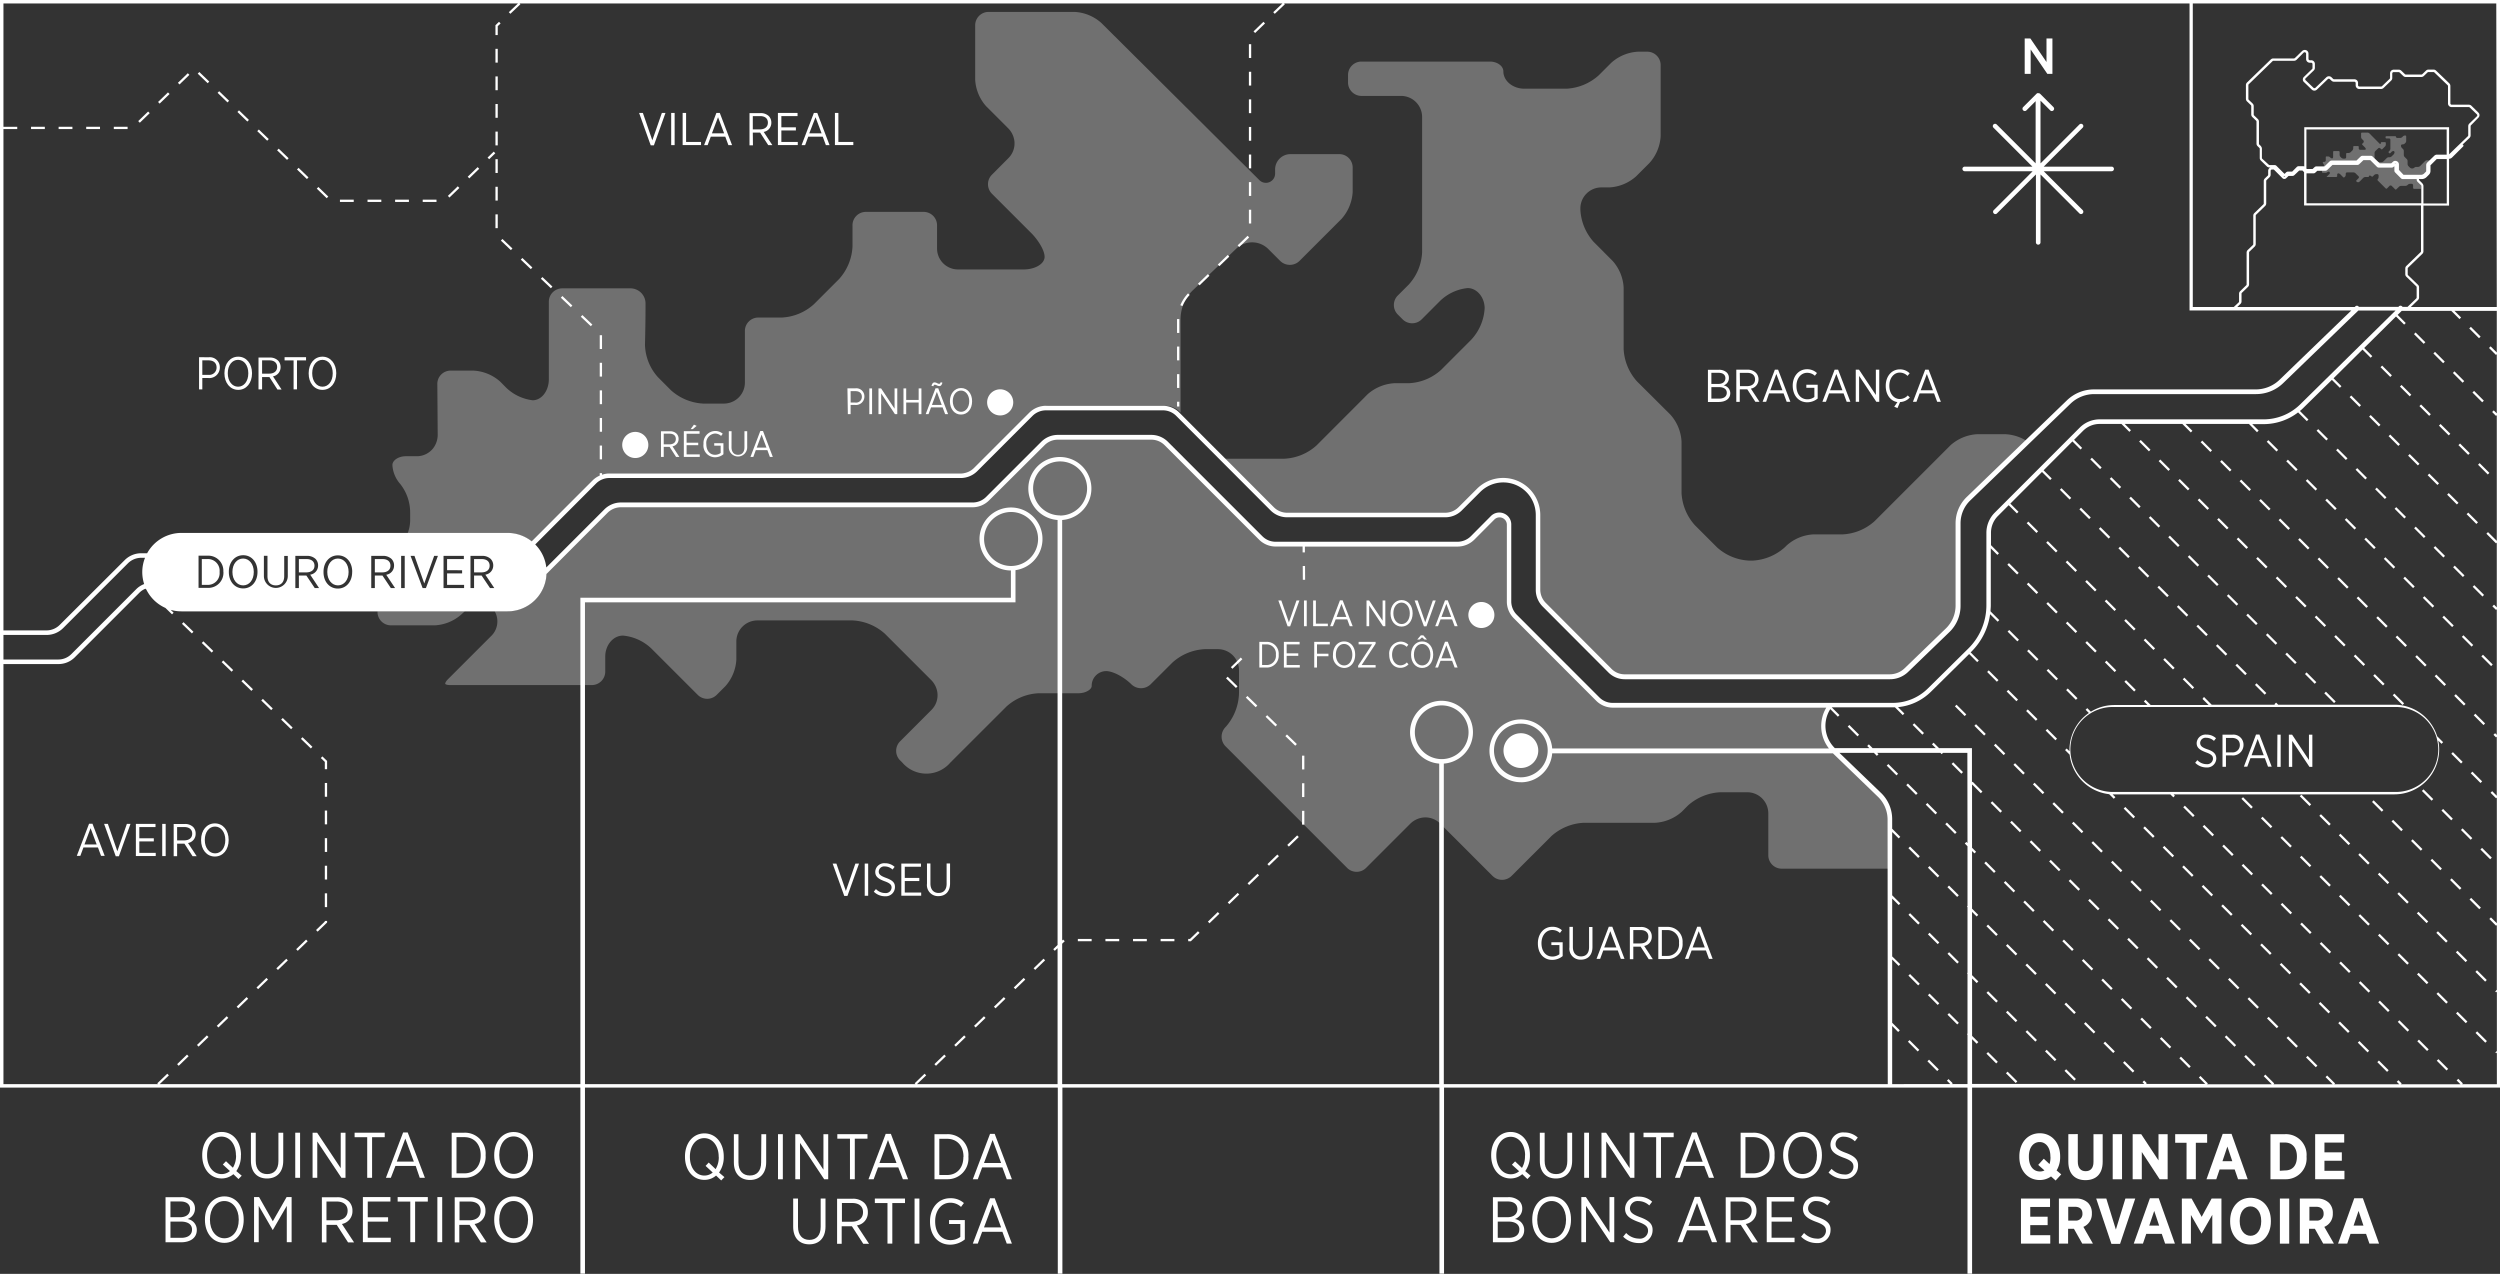 <svg xmlns="http://www.w3.org/2000/svg" viewBox="0 0 543.7 277.04"><rect x="0" y="0" width="543.7" height="277.04" fill="#333333" stroke="none"/><defs><style>.cls-1,.cls-3{opacity:0.3;}.cls-2,.cls-3,.cls-4{fill:#fff;}.cls-4{fill-rule:evenodd;}</style></defs><g id="Layer_2" data-name="Layer 2"><g id="Layer_1-2" data-name="Layer 1"><g class="cls-1"><path class="cls-2" d="M101.1,132.93h-19v.18A2.92,2.92,0,0,0,85,136h9.57a9.41,9.41,0,0,0,5.81-2.41Z"/><path class="cls-2" d="M408.64,172.76l-10.51-10.13c-1.74-1.49-2.62-6.73-.07-9.27H350.71a4.6,4.6,0,0,1-3.25-1.35l-17.94-17.95a4.63,4.63,0,0,1-1.35-3.28V114.06a2.09,2.09,0,0,0-3.57-1.47L320.24,117a4.64,4.64,0,0,1-3.28,1.36H277.45a4.64,4.64,0,0,1-3.27-1.34L253.65,96.44a4.64,4.64,0,0,0-3.28-1.36H230.08a4.67,4.67,0,0,0-3.28,1.35l-12.05,12a4.61,4.61,0,0,1-3.27,1.35H135.06a4.64,4.64,0,0,0-3.28,1.36l-12.92,12.92c0,.12,0,.24,0,.36a8.5,8.5,0,0,1-8.5,8.5h-2.79a4.43,4.43,0,0,1-.85,5.5l-9.3,9.3c-.57.58-.61.92-.59,1s.29.27,1.11.27h30.77a2.93,2.93,0,0,0,2.92-2.92V142.8c0-2.52,1.73-4.57,3.85-4.57a10.28,10.28,0,0,1,6.26,2.89l10,10a2.92,2.92,0,0,0,4.13,0l1.86-1.86a9.43,9.43,0,0,0,2.41-5.81V139.5a4.58,4.58,0,0,1,4.57-4.57h20.73a11.37,11.37,0,0,1,7,2.89l10,10a4.82,4.82,0,0,1,1.42,2.77,4.54,4.54,0,0,1-1.3,3.82l-6.81,6.82a2.92,2.92,0,0,0,0,4.13l.48.48a6.88,6.88,0,0,0,10.46,0l12.19-12.18a11.15,11.15,0,0,1,7-2.89h8.62c1.67,0,2.92-.84,2.92-1.59a3.18,3.18,0,0,1,3.12-3.23c1.65,0,4.11,1.47,5.53,2.89a3,3,0,0,0,4.15,0l4.78-4.77a11.35,11.35,0,0,1,7-2.89h2.89a4.59,4.59,0,0,1,4.57,4.57v5a11.54,11.54,0,0,1-2.84,7.28,3,3,0,0,0-.12,4.25l26.47,26.47a2.92,2.92,0,0,0,4.13,0l9.52-9.52a4.79,4.79,0,0,1,2.77-1.42,4.55,4.55,0,0,1,3.82,1.3l11.39,11.39a2.94,2.94,0,0,0,4.13,0l8.66-8.66a11.38,11.38,0,0,1,7-2.9h15.55a9.48,9.48,0,0,0,5.81-2.4l1.34-1.35a11.37,11.37,0,0,1,7-2.89h5.91a4.58,4.58,0,0,1,4.57,4.57v9.13a2.92,2.92,0,0,0,2.92,2.92H411l0-10.58A7.83,7.83,0,0,0,408.64,172.76Z"/></g><g class="cls-1"><path class="cls-2" d="M436.13,94.43H430a9.51,9.51,0,0,0-5.81,2.41l-16.49,16.49a11.18,11.18,0,0,1-7,2.89h-6.33a9.46,9.46,0,0,0-5.78,2.38l-.47.46a11.34,11.34,0,0,1-6.94,2.86h-.77a11.2,11.2,0,0,1-7-2.89l-4.82-4.82a11.37,11.37,0,0,1-2.89-7V96a9.57,9.57,0,0,0-2.41-5.81L356,82.93a11.37,11.37,0,0,1-2.89-7V62.54a9.46,9.46,0,0,0-2.41-5.81l-4.11-4.12a11.35,11.35,0,0,1-2.89-7v-.28a4.57,4.57,0,0,1,4.57-4.57H350a9.48,9.48,0,0,0,5.81-2.4l2.94-2.94a9.49,9.49,0,0,0,2.41-5.81V14.16a2.92,2.92,0,0,0-2.92-2.92h-2a9.48,9.48,0,0,0-5.81,2.4l-2.75,2.75a11.33,11.33,0,0,1-7,2.9h-9.15c-2.53,0-4.58-1.7-4.58-3.78,0-1.15-1.33-2.12-2.92-2.12H296.09a2.92,2.92,0,0,0-2.92,2.92v1.63a2.93,2.93,0,0,0,2.92,2.92h8.62a4.58,4.58,0,0,1,4.57,4.57V54.87a11.13,11.13,0,0,1-2.89,7l-2.4,2.4a2.93,2.93,0,0,0,0,4.13l1.06,1.06a2.94,2.94,0,0,0,4.13,0l3.91-3.92a10.11,10.11,0,0,1,6.1-2.89c2,0,3.69,2,3.69,4.4A10.94,10.94,0,0,1,320,73.84l-6.6,6.61a11.18,11.18,0,0,1-7,2.89h-3.16a9.65,9.65,0,0,0-5.81,2.4L286.32,96.87a11.2,11.2,0,0,1-7,2.89H265.8l10.88,10.87a4.58,4.58,0,0,0,3.26,1.35l34.36,0a4.62,4.62,0,0,0,3.27-1.36l4-4A7.57,7.57,0,0,1,334.48,112v16.27a4.63,4.63,0,0,0,1.35,3.28l14.29,14.34a4.5,4.5,0,0,0,3.19,1.33H411a5.25,5.25,0,0,0,3.63-1.47l8.91-8.6a7.47,7.47,0,0,0,2.31-5.38V113.8a7.5,7.5,0,0,1,2.3-5.37L440.93,96A9.61,9.61,0,0,0,436.13,94.43Z"/></g><path class="cls-3" d="M291.22,33.52l-10.56,0a3.34,3.34,0,0,0-3.35,3.38v.88a2,2,0,0,1-3.38,1.43L239.53,5a9.46,9.46,0,0,0-5.81-2.41H215a2.92,2.92,0,0,0-2.92,2.92l0,11.81a9.46,9.46,0,0,0,2.41,5.81l4.68,4.68a4.77,4.77,0,0,1,1.43,2.78,4.52,4.52,0,0,1-1.3,3.81L215.72,38a2.87,2.87,0,0,0-.85,2.06,2.91,2.91,0,0,0,.85,2.07l8.57,8.57c1.4,1.4,2.89,3.68,2.89,5.16s-2,2.74-4.57,2.74H208.36A4.56,4.56,0,0,1,203.79,54V49a2.92,2.92,0,0,0-2.92-2.92H188.31A2.91,2.91,0,0,0,185.4,49v4.67a11.38,11.38,0,0,1-2.9,7L177,66.17a11.2,11.2,0,0,1-7,2.89h-5.13A2.92,2.92,0,0,0,162,72V83.19a4.57,4.57,0,0,1-4.57,4.58h-4.5a11.37,11.37,0,0,1-7-2.89L143.06,82a11,11,0,0,1-2.79-7c.07-2.79.13-6.36.12-9a3.29,3.29,0,0,0-3.3-3.29H122.28a2.92,2.92,0,0,0-2.92,2.92V82.48c0,2.52-1.57,4.57-3.51,4.57a10,10,0,0,1-5.92-2.89L108.79,83a9.5,9.5,0,0,0-5.81-2.4H98a2.89,2.89,0,0,0-2.89,2.91l.08,10.92a4.84,4.84,0,0,1-.94,3,4.51,4.51,0,0,1-3.61,1.79H88.26c-1.58,0-2.92.88-2.92,1.92a6.78,6.78,0,0,0,1.69,4.1,10,10,0,0,1,2.17,6.26v1.87a8.41,8.41,0,0,1-.53,2.58h21.71a8.44,8.44,0,0,1,5.64,2.15l13.75-13.76A4.61,4.61,0,0,1,133,103h76.37a4.63,4.63,0,0,0,3.28-1.35l12-12A4.64,4.64,0,0,1,228,88.26H253.4a4.55,4.55,0,0,1,3.23,1.34l.12.11,0-20.26a8.79,8.79,0,0,1,2.7-6.35l9.39-9a5,5,0,0,1,7,.07l2.61,2.61a3,3,0,0,0,4.13,0l9.2-9.2a9.65,9.65,0,0,0,2.4-5.81V36.43A2.91,2.91,0,0,0,291.22,33.52Z"/><g class="cls-1"><path class="cls-4" d="M519.9,40.34a.3.3,0,0,1,.25.09l.74.74a.18.18,0,0,0,.27,0l.57-.56a.73.73,0,0,1,.46-.19h1a.68.68,0,0,0,.38-.16l.09-.09a.76.76,0,0,1,.46-.19h.38a.29.29,0,0,1,.3.3v.6a.2.2,0,0,0,.19.19h1.56v-.69a.51.51,0,0,0-.16-.37l-.69-.67a.49.49,0,0,1,0-.61h.83a.83.83,0,0,0,.64-.27l.62-.62a.68.68,0,0,0,.16-.38V36.38a.55.55,0,0,1,.19-.46l.53-.52a.2.2,0,0,0,.06-.14.16.16,0,0,0-.06-.13l-.1-.1a.57.57,0,0,0-.38-.16h-.4a.57.57,0,0,0-.38.16l-1.08,1.08a.73.73,0,0,1-.46.19h-.42a.62.62,0,0,0-.38.16l0,0a.75.75,0,0,1-.45.18h-.05a.73.73,0,0,1-.46-.19l-.32-.31a.79.79,0,0,1-.19-.46V35a.67.67,0,0,0-.15-.38l-.48-.47a.73.73,0,0,1-.19-.46v-.88a.62.62,0,0,0-.16-.38l-.27-.27a.79.79,0,0,1-.19-.46v0a.31.31,0,0,1,.3-.3h.11a.62.62,0,0,0,.38-.15l.2-.2a.64.64,0,0,0,.15-.38v-1a.19.19,0,0,0-.19-.2H523a.68.68,0,0,0-.38.16l-.18.18a.71.71,0,0,1-.46.19h-.6a.28.28,0,0,1-.3-.24c0-.08-.08-.14-.19-.14H519a.18.18,0,0,0-.19.19v.1a.19.19,0,0,0,.19.2h.56a.29.29,0,0,1,.3.3v1.93a.68.68,0,0,1-.19.45l-.15.16a.2.2,0,0,0-.06.14.16.16,0,0,0,.06.13l.07.07a.18.18,0,0,0,.27,0l.25-.26a.74.74,0,0,1,.4-.19.27.27,0,0,1,.25.29.76.76,0,0,1-.19.45l-.44.43a.68.68,0,0,1-.45.19h-.21a.65.65,0,0,0-.38.16l-.73.73a.73.73,0,0,1-.46.19h-1a.48.48,0,0,1-.48-.48V33.26a.58.58,0,0,1,.17-.41l.62-.59a.32.32,0,0,1,.46,0l.17.17a.2.2,0,0,0,.27,0l.6-.6a.62.62,0,0,0,.16-.38V31.1a.19.19,0,0,0-.19-.19H518a.21.21,0,0,0-.22.22v.06a.14.14,0,0,1-.23.09L515.29,29a.62.62,0,0,0-.38-.16h-1.23a.19.19,0,0,0-.19.19v.78a.67.67,0,0,0,.15.38l.31.31a.29.29,0,0,1,.1.18A.3.3,0,0,1,514,31l-.23.23a.2.2,0,0,0-.06.14.16.16,0,0,0,.06.13l.56.56a.69.69,0,0,1,.19.34c0,.11-.13.18-.3.18h-.94a.3.3,0,0,1-.3-.3v-.33a.19.19,0,0,0-.19-.19h-.82a.19.19,0,0,0-.19.19v.31a.79.79,0,0,1-.19.46l-.36.36a.73.73,0,0,1-.46.19h-.34a.19.19,0,0,0-.19.19v.74a.3.3,0,0,1-.3.3h-.29a.76.76,0,0,1-.46-.19l-.19-.19a.75.75,0,0,1-.18-.46c0-.18,0-.42,0-.59a.22.22,0,0,0-.22-.22h-1a.19.19,0,0,0-.19.19v1.11c0,.16-.11.3-.23.3a.65.65,0,0,1-.39-.19l-.08-.08a.62.62,0,0,0-.38-.15H506a.19.19,0,0,0-.13,0,.2.2,0,0,0-.06.14v.71a.31.31,0,0,1-.07.2.29.29,0,0,1-.23.12h-.16c-.1,0-.19.05-.19.12a.44.44,0,0,0,.11.27.65.65,0,0,1,.14.41v.12a.76.76,0,0,1-.19.46l-.09.09a.62.62,0,0,0-.15.38v.34a.19.19,0,0,0,.19.19h.63a.62.62,0,0,0,.38-.16l.05,0a.27.27,0,0,1,.39,0,.29.29,0,0,1,0,.4l-.61.61a.17.17,0,0,0,0,.06.15.15,0,0,0,.08,0h2a.2.2,0,0,0,.2-.19V38a.28.28,0,0,1,.25-.3.73.73,0,0,1,.41.19l.65.66a.2.2,0,0,0,.27,0l.13-.13a.62.62,0,0,0,.15-.38v-.25a.3.3,0,0,1,.3-.3h1.36a.71.71,0,0,1,.46.19l.66.65a.31.31,0,0,1,.09.18.28.28,0,0,1-.09.25l-.44.45a.18.18,0,0,0,0,.27l0,0a.54.54,0,0,0,.34.16.59.59,0,0,0,.35-.16l.79-.8a.79.79,0,0,1,.46-.19H515c.11,0,.19-.05.19-.1a.2.2,0,0,1,.2-.21.63.63,0,0,1,.37.19.2.2,0,0,0,.27,0l.31-.31a.73.73,0,0,1,.46-.19H517a.3.3,0,0,1,.3.3v.33a.73.73,0,0,1-.19.47.2.2,0,0,0,0,.28l1.74,1.74a.2.2,0,0,0,.27,0l.62-.63A.42.42,0,0,1,519.9,40.34Z"/></g><rect class="cls-2" x="107.75" y="46.62" width="0.5" height="3"/><polygon class="cls-2" points="128.83 70.59 126.66 68.52 126.31 68.88 128.49 70.95 128.83 70.59"/><polygon class="cls-2" points="124.48 66.45 122.31 64.38 121.97 64.75 124.14 66.81 124.48 66.45"/><rect class="cls-2" x="130.43" y="96.9" width="0.5" height="3"/><rect class="cls-2" x="114.28" y="55.82" width="0.5" height="3" transform="translate(-5.97 100.73) rotate(-46.4)"/><rect class="cls-2" x="118.63" y="59.96" width="0.5" height="3" transform="translate(-7.59 105.22) rotate(-46.42)"/><rect class="cls-2" x="130.43" y="72.9" width="0.5" height="3"/><rect class="cls-2" x="130.43" y="84.9" width="0.5" height="3"/><rect class="cls-2" x="130.43" y="90.9" width="0.5" height="3"/><polygon class="cls-2" points="111.45 54.04 109.27 51.97 108.93 52.33 111.1 54.4 111.45 54.04"/><rect class="cls-2" x="107.75" y="22.62" width="0.5" height="3"/><rect class="cls-2" x="107.75" y="16.62" width="0.5" height="3"/><rect class="cls-2" x="107.75" y="28.62" width="0.5" height="3"/><rect class="cls-2" x="107.75" y="34.62" width="0.5" height="3"/><rect class="cls-2" x="107.75" y="10.62" width="0.5" height="3"/><polygon class="cls-2" points="108.25 5.69 108.87 5.1 108.52 4.74 107.75 5.48 107.75 7.62 108.25 7.62 108.25 5.69"/><rect class="cls-2" x="107.75" y="40.62" width="0.5" height="3"/><rect class="cls-2" x="130.43" y="78.9" width="0.5" height="3"/><rect class="cls-2" x="12.75" y="27.57" width="3" height="0.5"/><rect class="cls-2" x="73.93" y="43.42" width="3" height="0.5"/><rect class="cls-2" x="69.9" y="40.38" width="0.5" height="3" transform="translate(-8.71 63.26) rotate(-46)"/><rect class="cls-2" x="6.75" y="27.57" width="3" height="0.5"/><rect class="cls-2" x="85.93" y="43.42" width="3" height="0.5"/><polygon class="cls-2" points="45.51 17.74 43.35 15.66 43 16.02 45.16 18.1 45.51 17.74"/><rect class="cls-2" x="101.47" y="37.32" width="3" height="0.5" transform="translate(2.84 82.16) rotate(-44.05)"/><rect class="cls-2" x="91.93" y="43.42" width="3" height="0.5"/><rect class="cls-2" x="105.95" y="33.55" width="1.86" height="0.5" transform="translate(6.56 83.82) rotate(-44.05)"/><rect class="cls-2" x="97.15" y="41.49" width="3" height="0.5" transform="translate(-1.27 80.33) rotate(-44.05)"/><rect class="cls-2" x="79.93" y="43.42" width="3" height="0.5"/><rect class="cls-2" x="65.59" y="36.22" width="0.5" height="3" transform="translate(-7.03 58.88) rotate(-46)"/><rect class="cls-2" x="38.44" y="16.9" width="3" height="0.5" transform="translate(-0.69 32.59) rotate(-44.05)"/><polygon class="cls-2" points="36.88 20.45 36.53 20.09 34.37 22.18 34.72 22.54 36.88 20.45"/><rect class="cls-2" x="52.64" y="23.71" width="0.5" height="3" transform="translate(-1.99 45.75) rotate(-46)"/><rect class="cls-2" x="48.32" y="19.55" width="0.5" height="3" transform="translate(-0.31 41.37) rotate(-46)"/><rect class="cls-2" x="29.81" y="25.23" width="3" height="0.5" transform="translate(-8.91 28.93) rotate(-44.05)"/><rect class="cls-2" x="24.75" y="27.57" width="3" height="0.5"/><rect class="cls-2" x="61.27" y="32.05" width="0.5" height="3" transform="translate(-5.35 54.5) rotate(-46)"/><rect class="cls-2" x="18.75" y="27.57" width="3" height="0.5"/><rect class="cls-2" x="56.95" y="27.88" width="0.5" height="3" transform="translate(-3.67 50.12) rotate(-46)"/><rect class="cls-2" x="271.61" y="27.61" width="0.5" height="3"/><rect class="cls-2" x="271.61" y="45.61" width="0.5" height="3"/><rect class="cls-2" x="271.61" y="33.61" width="0.5" height="3"/><rect class="cls-2" x="271.61" y="21.61" width="0.5" height="3"/><rect class="cls-2" x="272.36" y="5.71" width="3" height="0.5" transform="translate(72.89 192.09) rotate(-44.05)"/><rect class="cls-2" x="271.61" y="9.61" width="0.5" height="3"/><rect class="cls-2" x="271.61" y="15.61" width="0.5" height="3"/><rect class="cls-2" x="271.61" y="39.61" width="0.5" height="3"/><rect class="cls-2" x="255.98" y="75.37" width="0.5" height="3"/><rect class="cls-2" x="255.98" y="81.37" width="0.5" height="3"/><rect class="cls-2" x="255.98" y="87.37" width="0.5" height="1.04"/><path class="cls-2" d="M256.48,69.87c0-.16,0-.32,0-.48l-.5,0c0,.17,0,.34,0,.51v2.5h.5Z"/><path class="cls-2" d="M258.74,64.14l-.37-.34a8.75,8.75,0,0,0-1.67,2.57l.46.2A8.14,8.14,0,0,1,258.74,64.14Z"/><rect class="cls-2" x="264.6" y="56.41" width="3" height="0.5" transform="translate(35.45 200.96) rotate(-44.05)"/><polygon class="cls-2" points="271.67 51.63 271.32 51.28 269.16 53.36 269.51 53.72 271.67 51.63"/><rect class="cls-2" x="260.28" y="60.58" width="3" height="0.5" transform="translate(31.34 199.13) rotate(-44.05)"/><path class="cls-2" d="M376.3,85.5v0a1.72,1.72,0,0,0-1.45-1.68A1.67,1.67,0,0,0,376,82.16v0a1.58,1.58,0,0,0-.46-1.14,2.39,2.39,0,0,0-1.73-.6h-2.37v7h2.42C375.33,87.39,376.3,86.69,376.3,85.5Zm-4.11-4.42h1.58c.93,0,1.47.44,1.47,1.16v0c0,.8-.61,1.26-1.54,1.26h-1.51Zm0,3.11h1.61c1.13,0,1.74.46,1.74,1.24v0c0,.8-.64,1.26-1.65,1.26h-1.7Z"/><path class="cls-2" d="M378.37,84.67H380l1.76,2.72h.9l-1.88-2.87a2,2,0,0,0,1.66-2v0a2,2,0,0,0-.55-1.43A2.52,2.52,0,0,0,380,80.4h-2.39v7h.75Zm0-3.58H380c1.05,0,1.69.51,1.69,1.43h0c0,.89-.63,1.46-1.77,1.46h-1.51Z"/><path class="cls-2" d="M384.74,85.55h3.15l.68,1.84h.8l-2.67-7H386l-2.67,7h.77Zm1.58-4.22,1.32,3.54H385Z"/><path class="cls-2" d="M393.05,87.49a3.61,3.61,0,0,0,2.26-.82v-3h-2.47v.67h1.75v2a2.53,2.53,0,0,1-1.51.5c-1.44,0-2.39-1.14-2.39-2.9v0c0-1.67,1-2.86,2.32-2.86a2.43,2.43,0,0,1,1.69.64l.45-.59A3.08,3.08,0,0,0,393,80.3c-1.84,0-3.12,1.54-3.12,3.56v.07C389.91,86,391.14,87.49,393.05,87.49Z"/><path class="cls-2" d="M397.79,85.55h3.15l.68,1.84h.8l-2.67-7H399l-2.67,7h.77Zm1.58-4.22,1.32,3.54H398Z"/><polygon class="cls-2" points="404.32 81.75 408.07 87.39 408.7 87.39 408.7 80.4 407.96 80.4 407.96 85.9 404.3 80.4 403.59 80.4 403.59 87.39 404.32 87.39 404.32 81.75"/><path class="cls-2" d="M412.65,87.45l-.69,1,.7.31.57-1.32a3,3,0,0,0,2.12-1L414.9,86a2.37,2.37,0,0,1-1.73.78c-1.29,0-2.28-1.17-2.28-2.89v0c0-1.68,1-2.86,2.28-2.86a2.39,2.39,0,0,1,1.68.72l.46-.56a2.92,2.92,0,0,0-2.13-.86c-1.75,0-3.07,1.46-3.07,3.57v.06C410.11,85.86,411.16,87.22,412.65,87.45Z"/><path class="cls-2" d="M417.47,85.55h3.15l.68,1.84h.8l-2.67-7h-.74l-2.67,7h.77Zm1.58-4.22,1.32,3.54h-2.65Z"/><polygon class="cls-2" points="142.21 31.61 144.73 24.56 143.94 24.56 141.87 30.52 139.81 24.56 138.99 24.56 141.52 31.61 142.21 31.61"/><rect class="cls-2" x="145.97" y="24.56" width="0.75" height="7"/><polygon class="cls-2" points="152.46 30.87 149.21 30.87 149.21 24.56 148.46 24.56 148.46 31.55 152.46 31.55 152.46 30.87"/><path class="cls-2" d="M154.58,29.72h3.15l.68,1.84h.8l-2.67-7h-.74l-2.67,7h.77Zm1.58-4.23L157.48,29h-2.65Z"/><path class="cls-2" d="M163.72,28.84h1.59l1.76,2.72h.9l-1.88-2.87a2,2,0,0,0,1.66-2v0a2,2,0,0,0-.55-1.44,2.52,2.52,0,0,0-1.84-.65H163v7h.75Zm0-3.59h1.59c1.05,0,1.69.51,1.69,1.43v0c0,.89-.63,1.46-1.77,1.46h-1.51Z"/><polygon class="cls-2" points="173.5 30.87 169.93 30.87 169.93 28.37 173.09 28.37 173.09 27.69 169.93 27.69 169.93 25.25 173.45 25.25 173.45 24.56 169.18 24.56 169.18 31.55 173.5 31.55 173.5 30.87"/><path class="cls-2" d="M175.78,29.72h3.15l.68,1.84h.8l-2.67-7H177l-2.67,7h.77Zm1.58-4.23L178.68,29H176Z"/><polygon class="cls-2" points="185.58 30.87 182.33 30.87 182.33 24.56 181.58 24.56 181.58 31.55 185.58 31.55 185.58 30.87"/><path class="cls-2" d="M184.39,90.07h.6v-2h1a1.83,1.83,0,0,0,2-1.83v0a1.75,1.75,0,0,0-2-1.78h-1.69Zm.6-5h1.06c.84,0,1.39.43,1.39,1.24h0A1.26,1.26,0,0,1,186,87.55h-1Z"/><rect class="cls-2" x="189.06" y="84.47" width="0.6" height="5.6"/><polygon class="cls-2" points="191.64 85.56 194.63 90.07 195.14 90.07 195.14 84.47 194.55 84.47 194.55 88.88 191.62 84.47 191.05 84.47 191.05 90.07 191.64 90.07 191.64 85.56"/><polygon class="cls-2" points="197.08 87.54 199.79 87.54 199.79 90.07 200.39 90.07 200.39 84.47 199.79 84.47 199.79 86.98 197.08 86.98 197.08 84.47 196.49 84.47 196.49 90.07 197.08 90.07 197.08 87.54"/><path class="cls-2" d="M202.48,88.6H205l.55,1.47h.64l-2.14-5.63h-.59l-2.14,5.63h.62Zm1.27-3.38,1.05,2.84h-2.12Z"/><path class="cls-2" d="M203.32,83.67a1.21,1.21,0,0,1,.4.13,1.43,1.43,0,0,0,.57.17c.33,0,.52-.24.67-.74l-.37-.11c-.11.25-.19.35-.36.35a1.19,1.19,0,0,1-.41-.13,1.3,1.3,0,0,0-.57-.18c-.33,0-.52.25-.67.75L203,84C203.06,83.77,203.14,83.67,203.32,83.67Z"/><path class="cls-2" d="M209,90.16c1.42,0,2.41-1.22,2.41-2.86v-.07c0-1.64-1-2.84-2.4-2.84s-2.42,1.21-2.42,2.86v.06C206.62,89,207.6,90.16,209,90.16Zm-1.79-2.92c0-1.35.76-2.3,1.79-2.3s1.79,1,1.79,2.31v0c0,1.36-.75,2.31-1.78,2.31s-1.8-1-1.8-2.31Z"/><path class="cls-2" d="M217.52,90.35a2.84,2.84,0,1,0-2.84-2.84A2.84,2.84,0,0,0,217.52,90.35Z"/><polygon class="cls-2" points="280.58 136.22 282.6 130.59 281.96 130.59 280.31 135.35 278.66 130.59 278.01 130.59 280.03 136.22 280.58 136.22"/><rect class="cls-2" x="283.59" y="130.59" width="0.6" height="5.6"/><polygon class="cls-2" points="288.78 135.63 286.18 135.63 286.18 130.59 285.58 130.59 285.58 136.18 288.78 136.18 288.78 135.63"/><path class="cls-2" d="M290.48,134.71H293l.54,1.47h.64L292,130.56h-.59l-2.13,5.62h.61Zm1.26-3.38,1.06,2.84h-2.12Z"/><polygon class="cls-2" points="300.69 134.99 297.76 130.59 297.19 130.59 297.19 136.18 297.77 136.18 297.77 131.67 300.77 136.18 301.28 136.18 301.28 130.59 300.69 130.59 300.69 134.99"/><path class="cls-2" d="M307.22,133.35c0-1.64-1-2.85-2.4-2.85s-2.41,1.21-2.41,2.86v.07c0,1.63,1,2.84,2.4,2.84s2.41-1.21,2.41-2.86Zm-.62.07c0,1.35-.75,2.3-1.78,2.3s-1.79-1-1.79-2.31v-.06c0-1.35.75-2.3,1.78-2.3s1.79,1,1.79,2.31Z"/><polygon class="cls-2" points="310.23 136.22 312.24 130.59 311.61 130.59 309.96 135.35 308.31 130.59 307.65 130.59 309.68 136.22 310.23 136.22"/><path class="cls-2" d="M314.26,130.56l-2.13,5.62h.61l.55-1.47h2.51l.55,1.47H317l-2.14-5.62Zm-.77,3.61,1.06-2.84,1.05,2.84Z"/><path class="cls-2" d="M278.09,142.41v-.06a2.57,2.57,0,0,0-2.63-2.76h-1.58v5.59h1.58A2.57,2.57,0,0,0,278.09,142.41Zm-3.61,2.22v-4.49h1a2,2,0,0,1,2,2.22v.06a2,2,0,0,1-2,2.21Z"/><polygon class="cls-2" points="279.82 142.63 282.35 142.63 282.35 142.09 279.82 142.09 279.82 140.14 282.64 140.14 282.64 139.59 279.22 139.59 279.22 145.18 282.68 145.18 282.68 144.63 279.82 144.63 279.82 142.63"/><polygon class="cls-2" points="285.82 145.18 286.42 145.18 286.42 142.72 288.91 142.72 288.91 142.17 286.42 142.17 286.42 140.14 289.2 140.14 289.2 139.59 285.82 139.59 285.82 145.18"/><path class="cls-2" d="M292.32,139.5c-1.43,0-2.42,1.21-2.42,2.86v.07a2.55,2.55,0,0,0,2.41,2.84c1.42,0,2.41-1.21,2.41-2.86v-.06C294.72,140.71,293.74,139.5,292.32,139.5Zm1.78,2.92c0,1.35-.75,2.3-1.78,2.3s-1.79-1-1.79-2.31v-.06c0-1.35.75-2.3,1.78-2.3s1.79,1,1.79,2.31Z"/><polygon class="cls-2" points="295.47 140.13 298.4 140.13 295.36 144.78 295.36 145.18 299.17 145.18 299.17 144.64 296.13 144.64 299.17 140 299.17 139.59 295.47 139.59 295.47 140.13"/><path class="cls-2" d="M304.57,144.7c-1,0-1.82-.93-1.82-2.31v0c0-1.35.79-2.29,1.82-2.29a1.89,1.89,0,0,1,1.35.58l.36-.46a2.35,2.35,0,0,0-1.7-.68,2.58,2.58,0,0,0-2.45,2.86v0c0,1.7,1,2.84,2.41,2.84a2.42,2.42,0,0,0,1.78-.76l-.36-.42A1.92,1.92,0,0,1,304.57,144.7Z"/><polygon class="cls-2" points="309 138.17 308.22 139.08 308.73 139.08 309.27 138.61 309.8 139.08 310.33 139.08 309.55 138.17 309 138.17"/><path class="cls-2" d="M309.29,139.5c-1.42,0-2.41,1.21-2.41,2.86v.07c0,1.63,1,2.84,2.4,2.84s2.41-1.21,2.41-2.86v-.06C311.69,140.71,310.72,139.5,309.29,139.5Zm1.79,2.92c0,1.35-.76,2.3-1.79,2.3s-1.79-1-1.79-2.31v-.06c0-1.35.75-2.3,1.78-2.3s1.8,1,1.8,2.31Z"/><path class="cls-2" d="M314.26,139.56l-2.13,5.62h.61l.54-1.47h2.52l.55,1.47H317l-2.14-5.62Zm-.78,3.61,1.07-2.84,1.05,2.84Z"/><path class="cls-2" d="M325,133.74a2.83,2.83,0,1,0-2.83,2.84A2.83,2.83,0,0,0,325,133.74Z"/><path class="cls-2" d="M143.75,99.37h.6V97.19h1.28l1.4,2.18h.72l-1.5-2.3a1.59,1.59,0,0,0,1.33-1.61v0a1.59,1.59,0,0,0-.44-1.15,2,2,0,0,0-1.47-.52h-1.92Zm.6-5.05h1.28c.83,0,1.35.41,1.35,1.15h0c0,.72-.51,1.17-1.42,1.17h-1.21Z"/><polygon class="cls-2" points="150.92 92.35 150.2 93.33 150.66 93.33 151.51 92.62 150.92 92.35"/><polygon class="cls-2" points="149.32 96.82 151.85 96.82 151.85 96.28 149.32 96.28 149.32 94.33 152.14 94.33 152.14 93.77 148.72 93.77 148.72 99.37 152.18 99.37 152.18 98.82 149.32 98.82 149.32 96.82"/><path class="cls-2" d="M155.52,99.45a2.86,2.86,0,0,0,1.81-.66v-2.4h-2v.54h1.4v1.58a2.06,2.06,0,0,1-1.21.4c-1.15,0-1.91-.92-1.91-2.32v0a2.05,2.05,0,0,1,1.86-2.3,1.91,1.91,0,0,1,1.35.52l.36-.48a2.48,2.48,0,0,0-1.7-.6A2.6,2.6,0,0,0,153,96.55v0A2.54,2.54,0,0,0,155.52,99.45Z"/><path class="cls-2" d="M159.1,93.77h-.6v3.51a2,2,0,1,0,4,0V93.77h-.6v3.52c0,1.06-.54,1.62-1.4,1.62s-1.41-.59-1.41-1.64Z"/><path class="cls-2" d="M165.35,93.74l-2.14,5.63h.62l.54-1.47h2.52l.54,1.47h.64l-2.13-5.63Zm-.78,3.61,1.06-2.83,1.06,2.83Z"/><path class="cls-2" d="M138.16,99.61a2.84,2.84,0,1,0-2.84-2.84A2.84,2.84,0,0,0,138.16,99.61Z"/><path class="cls-2" d="M43.29,77.68v7H44V82.21h1.27a2.29,2.29,0,0,0,2.54-2.29v0a2.18,2.18,0,0,0-2.45-2.22Zm3.81,2.25h0a1.58,1.58,0,0,1-1.77,1.59H44V78.37h1.32C46.42,78.37,47.1,78.91,47.1,79.93Z"/><path class="cls-2" d="M51.81,77.57c-1.78,0-3,1.52-3,3.58v.08c0,2,1.22,3.56,3,3.56s3-1.52,3-3.58v-.08C54.8,79.08,53.58,77.57,51.81,77.57ZM54,81.22c0,1.69-.94,2.88-2.22,2.88s-2.24-1.2-2.24-2.89v-.07c0-1.69.94-2.88,2.23-2.88S54,79.46,54,81.15Z"/><path class="cls-2" d="M56.22,84.68H57V82h1.59l1.75,2.72h.9l-1.87-2.87a2,2,0,0,0,1.65-2v0a2,2,0,0,0-.55-1.44,2.51,2.51,0,0,0-1.83-.65H56.22ZM57,78.37h1.59c1,0,1.68.51,1.68,1.43v0c0,.89-.63,1.46-1.76,1.46H57Z"/><polygon class="cls-2" points="61.89 78.38 63.85 78.38 63.85 84.68 64.59 84.68 64.59 78.38 66.56 78.38 66.56 77.68 61.89 77.68 61.89 78.38"/><path class="cls-2" d="M70.13,84.79c1.77,0,3-1.52,3-3.58v-.08c0-2-1.22-3.56-3-3.56s-3,1.52-3,3.58v.08C67.12,83.28,68.34,84.79,70.13,84.79ZM67.9,81.14c0-1.69.94-2.88,2.23-2.88s2.23,1.2,2.23,2.89v.07c0,1.69-.94,2.88-2.22,2.88s-2.24-1.2-2.24-2.89Z"/><polygon class="cls-2" points="183.96 193.76 181.9 187.81 181.08 187.81 183.61 194.85 184.3 194.85 186.82 187.81 186.03 187.81 183.96 193.76"/><rect class="cls-2" x="188.06" y="187.81" width="0.75" height="7"/><path class="cls-2" d="M192.74,190.94c-1.32-.48-1.63-.83-1.63-1.43v0a1.18,1.18,0,0,1,1.32-1.08,2.51,2.51,0,0,1,1.68.68l.45-.58a3,3,0,0,0-2.1-.79,1.94,1.94,0,0,0-2.11,1.85h0c0,1,.57,1.51,2,2.05,1.27.45,1.55.82,1.55,1.4h0a1.25,1.25,0,0,1-1.4,1.18,2.78,2.78,0,0,1-2-.87l-.47.57a3.44,3.44,0,0,0,2.43,1,2,2,0,0,0,2.17-1.91v0C194.68,192,194.16,191.47,192.74,190.94Z"/><polygon class="cls-2" points="196.77 191.61 199.93 191.61 199.93 190.93 196.77 190.93 196.77 188.5 200.29 188.5 200.29 187.81 196.02 187.81 196.02 194.8 200.34 194.8 200.34 194.11 196.77 194.11 196.77 191.61"/><path class="cls-2" d="M205.87,192.2c0,1.33-.68,2-1.75,2s-1.77-.73-1.77-2.05v-4.36h-.75v4.38a2.41,2.41,0,0,0,2.5,2.72c1.51,0,2.52-1,2.52-2.76v-4.34h-.75Z"/><path class="cls-2" d="M19.37,179.14l-2.67,7h.77l.68-1.84H21.3l.68,1.84h.79l-2.66-7Zm-1,4.51,1.33-3.54,1.32,3.54Z"/><polygon class="cls-2" points="25.52 185.13 23.46 179.18 22.64 179.18 25.17 186.22 25.86 186.22 28.38 179.18 27.59 179.18 25.52 185.13"/><polygon class="cls-2" points="30.3 182.99 33.45 182.99 33.45 182.31 30.3 182.31 30.3 179.87 33.82 179.87 33.82 179.18 29.55 179.18 29.55 186.17 33.87 186.17 33.87 185.48 30.3 185.48 30.3 182.99"/><rect class="cls-2" x="35.28" y="179.18" width="0.75" height="7"/><path class="cls-2" d="M42.55,181.29v0a2,2,0,0,0-.55-1.44,2.52,2.52,0,0,0-1.84-.65H37.77v7h.75v-2.72h1.59l1.76,2.72h.9l-1.88-2.86A2,2,0,0,0,42.55,181.29ZM40,182.77H38.52v-2.9h1.59c1,0,1.69.51,1.69,1.43v0C41.8,182.21,41.17,182.77,40,182.77Z"/><path class="cls-2" d="M46.73,179.07c-1.78,0-3,1.52-3,3.57v.08c0,2.05,1.22,3.56,3,3.56s3-1.52,3-3.57v-.08C49.72,180.58,48.51,179.07,46.73,179.07ZM49,182.72c0,1.68-.93,2.87-2.22,2.87s-2.24-1.2-2.24-2.88v-.07c0-1.69.94-2.88,2.23-2.88S49,181,49,182.64Z"/><path class="cls-2" d="M337.39,205.53h1.75v2a2.59,2.59,0,0,1-1.51.5c-1.44,0-2.39-1.14-2.39-2.9v0c0-1.67,1-2.87,2.32-2.87a2.39,2.39,0,0,1,1.69.65l.44-.6a3,3,0,0,0-2.11-.75c-1.84,0-3.12,1.54-3.12,3.57v.07c0,2.11,1.23,3.56,3.14,3.56a3.59,3.59,0,0,0,2.25-.83v-3h-2.46Z"/><path class="cls-2" d="M345.59,206c0,1.33-.68,2-1.75,2s-1.77-.73-1.77-2.05v-4.37h-.75V206a2.4,2.4,0,0,0,2.5,2.71c1.51,0,2.51-1,2.51-2.75v-4.35h-.74Z"/><path class="cls-2" d="M349.88,201.54l-2.67,7H348l.68-1.84h3.15l.67,1.84h.8l-2.66-7Zm-1,4.52,1.33-3.55,1.32,3.55Z"/><path class="cls-2" d="M359.23,203.69v0a2,2,0,0,0-.55-1.44,2.51,2.51,0,0,0-1.83-.65h-2.39v7h.75v-2.72h1.59l1.76,2.72h.89l-1.87-2.87A2,2,0,0,0,359.23,203.69Zm-2.51,1.49h-1.51v-2.91h1.59c1.05,0,1.68.51,1.68,1.43v0C358.48,204.61,357.85,205.18,356.72,205.18Z"/><path class="cls-2" d="M362.65,201.58h-2v7h2a3.22,3.22,0,0,0,3.28-3.47V205A3.21,3.21,0,0,0,362.65,201.58Zm2.5,3.54a2.5,2.5,0,0,1-2.52,2.77h-1.21v-5.62h1.21a2.51,2.51,0,0,1,2.52,2.78Z"/><path class="cls-2" d="M369.11,201.54l-2.67,7h.77l.68-1.84H371l.67,1.84h.8l-2.66-7Zm-1,4.52,1.33-3.55,1.32,3.55Z"/><rect class="cls-2" x="44.89" y="139.2" width="0.5" height="3" transform="translate(-87.39 75.34) rotate(-45.96)"/><rect class="cls-2" x="49.2" y="143.37" width="0.5" height="3" transform="translate(-89.08 79.75) rotate(-45.98)"/><rect class="cls-2" x="46.9" y="221.98" width="3" height="0.5" transform="translate(-140.9 96.16) rotate(-44.05)"/><rect class="cls-2" x="42.59" y="226.15" width="3" height="0.5" transform="translate(-145.01 94.33) rotate(-44.05)"/><rect class="cls-2" x="40.57" y="135.03" width="0.5" height="3" transform="translate(-85.7 70.97) rotate(-45.96)"/><polygon class="cls-2" points="38.52 231.43 38.87 231.79 41.02 229.71 40.67 229.35 38.52 231.43"/><rect class="cls-2" x="51.22" y="217.82" width="3" height="0.5" transform="translate(-136.79 97.99) rotate(-44.05)"/><rect class="cls-2" x="64.17" y="205.31" width="3" height="0.5" transform="translate(-124.46 103.48) rotate(-44.05)"/><rect class="cls-2" x="70.64" y="182.28" width="0.5" height="3"/><rect class="cls-2" x="70.64" y="176.28" width="0.5" height="3"/><rect class="cls-2" x="70.64" y="188.28" width="0.5" height="3"/><rect class="cls-2" x="70.64" y="170.28" width="0.5" height="3"/><rect class="cls-2" x="70.64" y="194.28" width="0.5" height="3"/><polygon class="cls-2" points="69.77 164.86 70.64 165.7 70.64 167.28 71.14 167.28 71.14 165.49 70.11 164.5 69.77 164.86"/><rect class="cls-2" x="53.51" y="147.54" width="0.5" height="3" transform="translate(-90.77 84.12) rotate(-45.98)"/><rect class="cls-2" x="62.14" y="155.88" width="0.5" height="3" transform="translate(-94.13 92.87) rotate(-45.98)"/><rect class="cls-2" x="55.54" y="213.65" width="3" height="0.5" transform="translate(-132.68 99.82) rotate(-44.05)"/><polygon class="cls-2" points="60.1 210.59 60.45 210.95 62.6 208.87 62.26 208.51 60.1 210.59"/><polygon class="cls-2" points="70.64 200.42 68.73 202.26 69.08 202.62 71.14 200.63 71.14 200.28 70.64 200.28 70.64 200.42"/><rect class="cls-2" x="57.83" y="151.71" width="0.5" height="3" transform="translate(-92.44 88.46) rotate(-45.96)"/><rect class="cls-2" x="66.45" y="160.05" width="0.5" height="3" transform="translate(-95.79 97.17) rotate(-45.95)"/><polygon class="cls-2" points="283.84 126.09 283.82 123.09 283.32 123.1 283.34 126.1 283.84 126.09"/><rect class="cls-2" x="283.17" y="164.34" width="0.5" height="3"/><rect class="cls-2" x="234.41" y="204.2" width="3" height="0.5"/><rect class="cls-2" x="224.54" y="209.48" width="3" height="0.5" transform="translate(-82.25 215.87) rotate(-44)"/><rect class="cls-2" x="240.41" y="204.2" width="3" height="0.5"/><rect class="cls-2" x="283.17" y="170.34" width="0.5" height="3"/><rect class="cls-2" x="252.41" y="204.2" width="3" height="0.5"/><rect class="cls-2" x="207.28" y="226.15" width="3" height="0.5" transform="translate(-98.69 208.84) rotate(-44.05)"/><polygon class="cls-2" points="203.21 231.43 203.56 231.79 205.71 229.71 205.37 229.35 203.21 231.43"/><polygon class="cls-2" points="258.79 204.2 258.41 204.2 258.41 204.7 258.99 204.7 260.88 202.88 260.53 202.52 258.79 204.2"/><rect class="cls-2" x="211.59" y="221.98" width="3" height="0.5" transform="translate(-94.58 210.67) rotate(-44.05)"/><rect class="cls-2" x="220.23" y="213.65" width="3" height="0.5" transform="translate(-86.36 214.33) rotate(-44.05)"/><rect class="cls-2" x="215.91" y="217.82" width="3" height="0.5" transform="translate(-90.47 212.5) rotate(-44.05)"/><rect class="cls-2" x="246.41" y="204.2" width="3" height="0.5"/><polygon class="cls-2" points="279.95 183.76 280.3 184.12 282.46 182.04 282.11 181.68 279.95 183.76"/><rect class="cls-2" x="275.39" y="186.82" width="3" height="0.5" transform="translate(-52.19 245.13) rotate(-44.05)"/><polygon class="cls-2" points="277.74 157.64 275.59 155.54 275.24 155.9 277.39 157.99 277.74 157.64"/><rect class="cls-2" x="271.07" y="190.99" width="3" height="0.5" transform="translate(-56.3 243.31) rotate(-44.05)"/><polygon class="cls-2" points="282.04 161.82 279.89 159.73 279.54 160.09 281.69 162.18 282.04 161.82"/><rect class="cls-2" x="283.17" y="176.34" width="0.5" height="3"/><rect class="cls-2" x="262.44" y="199.32" width="3" height="0.5" transform="translate(-64.52 239.65) rotate(-44.05)"/><polygon class="cls-2" points="269.14 149.27 266.99 147.17 266.64 147.53 268.79 149.62 269.14 149.27"/><rect class="cls-2" x="266.76" y="195.15" width="3" height="0.5" transform="translate(-60.41 241.48) rotate(-44.05)"/><rect class="cls-2" x="267.44" y="143.97" width="3" height="0.5" transform="translate(-24.63 227.56) rotate(-44.05)"/><polygon class="cls-2" points="273.44 153.45 271.29 151.36 270.94 151.72 273.09 153.81 273.44 153.45"/><rect class="cls-2" x="415.92" y="225.94" width="0.5" height="3" transform="translate(-38.93 360.89) rotate(-45)"/><rect class="cls-2" x="420.16" y="230.19" width="0.5" height="3" transform="translate(-40.69 365.14) rotate(-45)"/><rect class="cls-2" x="433.01" y="215.31" width="0.5" height="3" transform="translate(-26.41 369.86) rotate(-45)"/><rect class="cls-2" x="420.28" y="202.58" width="0.5" height="3" transform="translate(-21.14 357.14) rotate(-45)"/><rect class="cls-2" x="449.98" y="232.28" width="0.5" height="3" transform="translate(-33.44 386.83) rotate(-45)"/><rect class="cls-2" x="445.74" y="228.04" width="0.5" height="3" transform="translate(-31.68 382.59) rotate(-45)"/><rect class="cls-2" x="424.53" y="206.82" width="0.5" height="3" transform="translate(-22.89 361.38) rotate(-45)"/><rect class="cls-2" x="441.5" y="223.8" width="0.5" height="3" transform="translate(-29.92 378.35) rotate(-45)"/><rect class="cls-2" x="416.04" y="198.34" width="0.5" height="3" transform="translate(-19.38 352.89) rotate(-45)"/><rect class="cls-2" x="437.25" y="219.55" width="0.5" height="3" transform="translate(-28.17 374.11) rotate(-45)"/><rect class="cls-2" x="457.98" y="212.56" width="0.5" height="3" transform="translate(-17.15 386.72) rotate(-45)"/><rect class="cls-2" x="462.23" y="216.81" width="0.5" height="3" transform="translate(-18.91 390.96) rotate(-45)"/><rect class="cls-2" x="466.47" y="221.05" width="0.5" height="3" transform="translate(-20.67 395.2) rotate(-45)"/><rect class="cls-2" x="453.74" y="208.32" width="0.5" height="3" transform="translate(-15.39 382.47) rotate(-45)"/><rect class="cls-2" x="474.95" y="229.53" width="0.5" height="3" transform="translate(-24.18 403.69) rotate(-45)"/><rect class="cls-2" x="432.53" y="187.11" width="0.5" height="3" transform="translate(-6.61 361.26) rotate(-45)"/><rect class="cls-2" x="436.77" y="191.35" width="0.5" height="3" transform="translate(-8.36 365.5) rotate(-45)"/><rect class="cls-2" x="445.25" y="199.83" width="0.5" height="3" transform="translate(-11.88 373.99) rotate(-45)"/><rect class="cls-2" x="449.5" y="204.08" width="0.5" height="3" transform="translate(-13.64 378.23) rotate(-45)"/><rect class="cls-2" x="441.01" y="195.59" width="0.5" height="3" transform="translate(-10.12 369.75) rotate(-45)"/><rect class="cls-2" x="470.71" y="225.29" width="0.5" height="3" transform="translate(-22.42 399.44) rotate(-45)"/><rect class="cls-2" x="419.8" y="174.38" width="0.5" height="3" transform="translate(-1.34 348.53) rotate(-45)"/><rect class="cls-2" x="415.56" y="170.14" width="0.5" height="3" transform="translate(0.42 344.29) rotate(-45)"/><rect class="cls-2" x="411.31" y="165.89" width="0.5" height="3" transform="translate(2.18 340.05) rotate(-45)"/><rect class="cls-2" x="424.04" y="178.62" width="0.5" height="3" transform="translate(-3.09 352.78) rotate(-45)"/><rect class="cls-2" x="402.83" y="157.41" width="0.5" height="3" transform="translate(5.69 331.56) rotate(-45)"/><rect class="cls-2" x="464.32" y="191.18" width="0.5" height="3" transform="translate(-0.18 384.94) rotate(-45)"/><rect class="cls-2" x="472.81" y="199.67" width="0.5" height="3" transform="translate(-3.69 393.42) rotate(-45)"/><rect class="cls-2" x="477.05" y="203.91" width="0.5" height="3" transform="translate(-5.45 397.66) rotate(-45)"/><rect class="cls-2" x="468.56" y="195.42" width="0.5" height="3" transform="translate(-1.93 389.18) rotate(-45)"/><rect class="cls-2" x="426.14" y="153" width="0.5" height="3" transform="translate(15.64 346.75) rotate(-45)"/><rect class="cls-2" x="460.08" y="186.94" width="0.5" height="3" transform="translate(1.58 380.69) rotate(-45)"/><rect class="cls-2" x="438.87" y="165.72" width="0.5" height="3" transform="translate(10.37 359.48) rotate(-45)"/><rect class="cls-2" x="434.62" y="161.48" width="0.5" height="3" transform="translate(12.13 355.24) rotate(-45)"/><rect class="cls-2" x="430.38" y="157.24" width="0.5" height="3" transform="translate(13.88 350.99) rotate(-45)"/><rect class="cls-2" x="451.59" y="178.45" width="0.5" height="3" transform="translate(5.1 372.21) rotate(-45)"/><rect class="cls-2" x="455.84" y="182.69" width="0.5" height="3" transform="translate(3.34 376.45) rotate(-45)"/><rect class="cls-2" x="443.11" y="169.97" width="0.5" height="3" transform="translate(8.61 363.72) rotate(-45)"/><rect class="cls-2" x="447.35" y="174.21" width="0.5" height="3" transform="translate(6.85 367.97) rotate(-45)"/><rect class="cls-2" x="494.02" y="220.88" width="0.5" height="3" transform="translate(-12.48 414.63) rotate(-45)"/><rect class="cls-2" x="489.78" y="216.64" width="0.5" height="3" transform="translate(-10.72 410.39) rotate(-45)"/><rect class="cls-2" x="485.53" y="212.39" width="0.5" height="3" transform="translate(-8.92 406.26) rotate(-45.01)"/><rect class="cls-2" x="498.26" y="225.12" width="0.5" height="3" transform="translate(-14.23 418.88) rotate(-45)"/><rect class="cls-2" x="502.5" y="229.36" width="0.5" height="3" transform="translate(-15.99 423.12) rotate(-45)"/><rect class="cls-2" x="481.29" y="208.15" width="0.5" height="3" transform="translate(-7.21 401.91) rotate(-45)"/><rect class="cls-2" x="530.94" y="230.08" width="0.5" height="3" transform="translate(-8.17 443.43) rotate(-45)"/><rect class="cls-2" x="526.7" y="225.84" width="0.5" height="3" transform="translate(-6.41 439.19) rotate(-45)"/><rect class="cls-2" x="522.45" y="221.59" width="0.5" height="3" transform="translate(-4.61 435.07) rotate(-45.01)"/><rect class="cls-2" x="518.21" y="217.35" width="0.5" height="3" transform="translate(-2.9 430.71) rotate(-45)"/><rect class="cls-2" x="513.97" y="213.11" width="0.5" height="3" transform="translate(-1.09 426.58) rotate(-45.01)"/><rect class="cls-2" x="509.73" y="208.86" width="0.5" height="3" transform="translate(0.62 422.22) rotate(-45)"/><rect class="cls-2" x="505.48" y="204.62" width="0.5" height="3" transform="translate(2.38 417.98) rotate(-45)"/><rect class="cls-2" x="501.24" y="200.38" width="0.5" height="3" transform="translate(4.13 413.74) rotate(-45)"/><rect class="cls-2" x="497" y="196.14" width="0.5" height="3" transform="translate(5.84 409.38) rotate(-44.99)"/><rect class="cls-2" x="492.75" y="191.89" width="0.5" height="3" transform="translate(7.65 405.25) rotate(-45)"/><rect class="cls-2" x="488.51" y="187.65" width="0.5" height="3" transform="translate(9.36 400.9) rotate(-44.99)"/><rect class="cls-2" x="484.27" y="183.41" width="0.5" height="3" transform="translate(11.21 396.87) rotate(-45.01)"/><rect class="cls-2" x="480.03" y="179.17" width="0.5" height="3" transform="translate(12.87 392.42) rotate(-44.99)"/><rect class="cls-2" x="475.78" y="174.92" width="0.5" height="3" transform="translate(14.73 388.39) rotate(-45.01)"/><rect class="cls-2" x="450.33" y="149.47" width="0.5" height="3" transform="translate(25.22 362.82) rotate(-45)"/><rect class="cls-2" x="446.09" y="145.22" width="0.5" height="3" transform="translate(26.98 358.58) rotate(-45)"/><rect class="cls-2" x="441.84" y="140.98" width="0.5" height="3" transform="translate(28.74 354.34) rotate(-45)"/><rect class="cls-2" x="437.6" y="136.74" width="0.5" height="3" transform="translate(30.49 350.1) rotate(-45)"/><rect class="cls-2" x="539.33" y="210.75" width="0.5" height="3" transform="translate(7.96 443.71) rotate(-45)"/><rect class="cls-2" x="535.09" y="206.51" width="0.5" height="3" transform="translate(9.71 439.46) rotate(-45)"/><rect class="cls-2" x="530.84" y="202.26" width="0.5" height="3" transform="translate(11.47 435.22) rotate(-45)"/><rect class="cls-2" x="526.6" y="198.02" width="0.5" height="3" transform="translate(13.23 430.98) rotate(-45)"/><rect class="cls-2" x="522.36" y="193.78" width="0.5" height="3" transform="translate(14.99 426.74) rotate(-45)"/><rect class="cls-2" x="518.12" y="189.54" width="0.5" height="3" transform="translate(16.74 422.49) rotate(-45)"/><rect class="cls-2" x="513.87" y="185.29" width="0.5" height="3" transform="translate(18.5 418.25) rotate(-45)"/><rect class="cls-2" x="509.63" y="181.05" width="0.5" height="3" transform="translate(20.26 414.01) rotate(-45)"/><rect class="cls-2" x="505.39" y="176.81" width="0.5" height="3" transform="translate(22.02 409.77) rotate(-45)"/><rect class="cls-2" x="501.15" y="172.56" width="0.5" height="3" transform="translate(23.77 405.52) rotate(-45)"/><rect class="cls-2" x="475.69" y="147.11" width="0.5" height="3" transform="translate(34.32 380.07) rotate(-45)"/><rect class="cls-2" x="471.45" y="142.87" width="0.5" height="3" transform="translate(36.07 375.82) rotate(-45)"/><rect class="cls-2" x="467.2" y="138.62" width="0.5" height="3" transform="translate(37.83 371.58) rotate(-45)"/><rect class="cls-2" x="462.96" y="134.38" width="0.5" height="3" transform="translate(39.59 367.34) rotate(-45)"/><rect class="cls-2" x="458.72" y="130.14" width="0.5" height="3" transform="translate(41.35 363.1) rotate(-45)"/><rect class="cls-2" x="454.48" y="125.9" width="0.5" height="3" transform="translate(43.1 358.85) rotate(-45)"/><rect class="cls-2" x="450.23" y="121.65" width="0.5" height="3" transform="translate(44.86 354.61) rotate(-45)"/><rect class="cls-2" x="445.99" y="117.41" width="0.5" height="3" transform="translate(46.62 350.37) rotate(-45)"/><rect class="cls-2" x="441.75" y="113.17" width="0.5" height="3" transform="translate(48.38 346.13) rotate(-45)"/><rect class="cls-2" x="540.43" y="184.13" width="0.5" height="3" transform="translate(27.1 436.69) rotate(-45)"/><rect class="cls-2" x="536.19" y="179.89" width="0.5" height="3" transform="translate(28.86 432.45) rotate(-45)"/><rect class="cls-2" x="531.95" y="175.64" width="0.5" height="3" transform="translate(30.67 428.32) rotate(-45.01)"/><rect class="cls-2" x="527.7" y="171.4" width="0.5" height="3" transform="translate(32.37 423.96) rotate(-45)"/><rect class="cls-2" x="506.49" y="150.19" width="0.5" height="3" transform="translate(41.1 402.64) rotate(-44.99)"/><rect class="cls-2" x="502.25" y="145.95" width="0.5" height="3" transform="translate(42.98 398.61) rotate(-45.01)"/><rect class="cls-2" x="498.01" y="141.7" width="0.5" height="3" transform="translate(44.62 394.16) rotate(-44.99)"/><rect class="cls-2" x="493.76" y="137.46" width="0.5" height="3" transform="translate(46.49 390.12) rotate(-45.01)"/><rect class="cls-2" x="489.52" y="133.22" width="0.5" height="3" transform="translate(48.13 385.68) rotate(-44.99)"/><rect class="cls-2" x="485.28" y="128.98" width="0.5" height="3" transform="translate(49.95 381.54) rotate(-45)"/><rect class="cls-2" x="481.03" y="124.73" width="0.5" height="3" transform="translate(51.65 377.19) rotate(-44.99)"/><rect class="cls-2" x="476.79" y="120.49" width="0.5" height="3" transform="translate(53.46 373.05) rotate(-45)"/><rect class="cls-2" x="472.55" y="116.25" width="0.5" height="3" transform="translate(55.16 368.71) rotate(-44.99)"/><rect class="cls-2" x="468.31" y="112.01" width="0.5" height="3" transform="translate(56.98 364.56) rotate(-45)"/><rect class="cls-2" x="464.06" y="107.76" width="0.5" height="3" transform="translate(58.73 360.32) rotate(-45)"/><rect class="cls-2" x="459.82" y="103.52" width="0.5" height="3" transform="translate(60.49 356.08) rotate(-45)"/><rect class="cls-2" x="455.58" y="99.28" width="0.5" height="3" transform="translate(62.25 351.84) rotate(-45)"/><rect class="cls-2" x="496.55" y="112.53" width="0.5" height="3" transform="translate(64.82 384.59) rotate(-44.99)"/><rect class="cls-2" x="522" y="137.98" width="0.5" height="3" transform="translate(54.27 410.04) rotate(-44.99)"/><rect class="cls-2" x="526.25" y="142.23" width="0.5" height="3" transform="translate(52.58 414.39) rotate(-45)"/><rect class="cls-2" x="538.97" y="154.95" width="0.5" height="3" transform="translate(47.31 427.11) rotate(-45)"/><rect class="cls-2" x="530.49" y="146.47" width="0.5" height="3" transform="translate(50.76 418.52) rotate(-44.99)"/><rect class="cls-2" x="500.79" y="116.77" width="0.5" height="3" transform="translate(63.12 388.93) rotate(-45)"/><rect class="cls-2" x="492.31" y="108.28" width="0.5" height="3" transform="translate(66.64 380.44) rotate(-45)"/><rect class="cls-2" x="534.73" y="150.71" width="0.5" height="3" transform="translate(49.06 422.87) rotate(-45)"/><rect class="cls-2" x="509.28" y="125.25" width="0.5" height="3" transform="translate(59.67 397.52) rotate(-45.01)"/><rect class="cls-2" x="479.58" y="95.56" width="0.5" height="3" transform="translate(71.91 367.72) rotate(-45)"/><rect class="cls-2" x="513.52" y="129.5" width="0.5" height="3" transform="translate(57.79 401.55) rotate(-44.99)"/><rect class="cls-2" x="505.03" y="121.01" width="0.5" height="3" transform="translate(61.3 393.07) rotate(-44.99)"/><rect class="cls-2" x="488.06" y="104.04" width="0.5" height="3" transform="translate(68.39 376.2) rotate(-45)"/><rect class="cls-2" x="483.82" y="99.8" width="0.5" height="3" transform="translate(70.15 371.96) rotate(-45)"/><rect class="cls-2" x="517.76" y="133.74" width="0.5" height="3" transform="translate(56.16 406.01) rotate(-45.01)"/><rect class="cls-2" x="513.28" y="101.54" width="0.5" height="3" transform="translate(77.55 393.3) rotate(-45)"/><rect class="cls-2" x="509.04" y="97.3" width="0.5" height="3" transform="translate(79.31 389.06) rotate(-45)"/><rect class="cls-2" x="538.74" y="127" width="0.5" height="3" transform="translate(67.01 418.76) rotate(-45)"/><rect class="cls-2" x="534.5" y="122.75" width="0.5" height="3" transform="translate(68.76 414.52) rotate(-45)"/><rect class="cls-2" x="521.77" y="110.03" width="0.5" height="3" transform="translate(74.03 401.79) rotate(-45)"/><rect class="cls-2" x="526.01" y="114.27" width="0.5" height="3" transform="translate(72.28 406.03) rotate(-45)"/><rect class="cls-2" x="517.53" y="105.78" width="0.5" height="3" transform="translate(75.79 397.55) rotate(-45)"/><rect class="cls-2" x="530.25" y="118.51" width="0.5" height="3" transform="translate(70.52 410.27) rotate(-45)"/><rect class="cls-2" x="504.8" y="93.06" width="0.5" height="3" transform="translate(81.06 384.82) rotate(-45)"/><rect class="cls-2" x="527.17" y="87.7" width="0.5" height="3" transform="translate(91.4 399.07) rotate(-45)"/><rect class="cls-2" x="531.41" y="91.95" width="0.5" height="3" transform="translate(89.64 403.31) rotate(-45)"/><rect class="cls-2" x="522.92" y="83.46" width="0.5" height="3" transform="translate(93.16 394.82) rotate(-45)"/><rect class="cls-2" x="518.68" y="79.22" width="0.5" height="3" transform="translate(94.99 390.68) rotate(-45.01)"/><rect class="cls-2" x="539.89" y="100.43" width="0.5" height="3" transform="translate(86.2 411.9) rotate(-45.01)"/><rect class="cls-2" x="535.65" y="96.19" width="0.5" height="3" transform="translate(87.88 407.55) rotate(-45)"/><rect class="cls-2" x="437.24" y="232.79" width="0.5" height="3" transform="translate(-37.53 377.98) rotate(-45)"/><rect class="cls-2" x="416.03" y="211.57" width="0.5" height="3" transform="translate(-28.74 356.76) rotate(-45)"/><rect class="cls-2" x="420.27" y="215.82" width="0.5" height="3" transform="translate(-30.5 361) rotate(-45)"/><rect class="cls-2" x="424.52" y="220.06" width="0.5" height="3" transform="translate(-32.25 365.25) rotate(-45)"/><rect class="cls-2" x="433" y="228.54" width="0.5" height="3" transform="translate(-35.77 373.73) rotate(-45)"/><rect class="cls-2" x="454.21" y="222.03" width="0.5" height="3" transform="translate(-24.95 386.82) rotate(-45)"/><rect class="cls-2" x="416.03" y="183.85" width="0.5" height="3" transform="translate(-9.14 348.64) rotate(-45)"/><rect class="cls-2" x="458.45" y="226.27" width="0.5" height="3" transform="translate(-26.71 391.07) rotate(-45)"/><rect class="cls-2" x="445.73" y="213.55" width="0.5" height="3" transform="translate(-21.44 378.34) rotate(-45)"/><rect class="cls-2" x="420.27" y="188.09" width="0.5" height="3" transform="translate(-10.89 352.88) rotate(-45)"/><rect class="cls-2" x="437.24" y="205.06" width="0.5" height="3" transform="translate(-17.92 369.85) rotate(-45)"/><rect class="cls-2" x="433" y="200.82" width="0.5" height="3" transform="translate(-16.17 365.61) rotate(-45)"/><rect class="cls-2" x="441.48" y="209.3" width="0.5" height="3" transform="translate(-19.68 374.09) rotate(-45)"/><rect class="cls-2" x="424.51" y="192.33" width="0.5" height="3" transform="translate(-12.65 357.12) rotate(-45)"/><rect class="cls-2" x="449.97" y="217.79" width="0.5" height="3" transform="translate(-23.2 382.58) rotate(-45)"/><rect class="cls-2" x="462.7" y="230.52" width="0.5" height="3" transform="translate(-28.47 395.31) rotate(-45)"/><rect class="cls-2" x="416.94" y="157.04" width="0.5" height="3" transform="translate(10.09 341.43) rotate(-45)"/><rect class="cls-2" x="459.36" y="199.47" width="0.5" height="3" transform="translate(-7.49 383.86) rotate(-45)"/><rect class="cls-2" x="463.61" y="203.71" width="0.5" height="3" transform="translate(-9.24 388.1) rotate(-45)"/><rect class="cls-2" x="442.39" y="182.5" width="0.5" height="3" transform="translate(-0.46 366.89) rotate(-45)"/><rect class="cls-2" x="467.85" y="207.95" width="0.5" height="3" transform="translate(-11 392.34) rotate(-45)"/><rect class="cls-2" x="455.12" y="195.23" width="0.5" height="3" transform="translate(-5.73 379.62) rotate(-45)"/><rect class="cls-2" x="472.09" y="212.2" width="0.5" height="3" transform="translate(-12.76 396.59) rotate(-45)"/><rect class="cls-2" x="425.42" y="165.53" width="0.5" height="3" transform="translate(6.57 349.92) rotate(-45)"/><rect class="cls-2" x="446.64" y="186.74" width="0.5" height="3" transform="translate(-2.22 371.13) rotate(-45)"/><rect class="cls-2" x="484.82" y="224.92" width="0.5" height="3" transform="translate(-18.03 409.31) rotate(-45)"/><rect class="cls-2" x="489.06" y="229.17" width="0.5" height="3" transform="translate(-19.79 413.56) rotate(-45)"/><rect class="cls-2" x="450.88" y="190.98" width="0.5" height="3" transform="translate(-3.97 375.37) rotate(-45)"/><rect class="cls-2" x="476.34" y="216.44" width="0.5" height="3" transform="translate(-14.52 400.83) rotate(-45)"/><rect class="cls-2" x="438.15" y="178.25" width="0.5" height="3" transform="translate(1.3 362.65) rotate(-45)"/><rect class="cls-2" x="433.91" y="174.01" width="0.5" height="3" transform="translate(3.06 358.4) rotate(-45)"/><rect class="cls-2" x="480.58" y="220.68" width="0.5" height="3" transform="translate(-16.27 405.07) rotate(-45)"/><rect class="cls-2" x="518" y="230.38" width="0.5" height="3" transform="translate(-12.17 434.37) rotate(-45)"/><rect class="cls-2" x="513.76" y="226.14" width="0.5" height="3" transform="translate(-10.42 430.13) rotate(-45)"/><rect class="cls-2" x="509.51" y="221.9" width="0.5" height="3" transform="translate(-8.66 425.89) rotate(-45)"/><rect class="cls-2" x="505.27" y="217.65" width="0.5" height="3" transform="translate(-6.9 421.65) rotate(-45)"/><rect class="cls-2" x="501.03" y="213.41" width="0.5" height="3" transform="translate(-5.14 417.4) rotate(-45)"/><rect class="cls-2" x="496.79" y="209.17" width="0.5" height="3" transform="translate(-3.39 413.16) rotate(-45)"/><rect class="cls-2" x="492.54" y="204.92" width="0.5" height="3" transform="translate(-1.63 408.92) rotate(-45)"/><rect class="cls-2" x="488.3" y="200.68" width="0.5" height="3" transform="translate(0.13 404.67) rotate(-45)"/><rect class="cls-2" x="484.06" y="196.44" width="0.5" height="3" transform="translate(1.89 400.43) rotate(-45)"/><rect class="cls-2" x="479.81" y="192.2" width="0.5" height="3" transform="translate(3.64 396.19) rotate(-45)"/><rect class="cls-2" x="475.57" y="187.95" width="0.5" height="3" transform="translate(5.4 391.95) rotate(-45)"/><rect class="cls-2" x="471.33" y="183.71" width="0.5" height="3" transform="translate(7.16 387.7) rotate(-45)"/><rect class="cls-2" x="467.09" y="179.47" width="0.5" height="3" transform="translate(8.92 383.46) rotate(-45)"/><rect class="cls-2" x="462.84" y="175.23" width="0.5" height="3" transform="translate(10.67 379.22) rotate(-45)"/><rect class="cls-2" x="445.87" y="158.26" width="0.5" height="3" transform="translate(17.7 362.25) rotate(-45)"/><rect class="cls-2" x="441.63" y="154.01" width="0.5" height="3" transform="translate(19.46 358.01) rotate(-45)"/><rect class="cls-2" x="437.39" y="149.77" width="0.5" height="3" transform="translate(21.22 353.76) rotate(-45)"/><rect class="cls-2" x="433.15" y="145.53" width="0.5" height="3" transform="translate(22.97 349.52) rotate(-45)"/><rect class="cls-2" x="539.36" y="224.03" width="0.5" height="3" transform="translate(-1.42 447.62) rotate(-45)"/><rect class="cls-2" x="535.12" y="219.78" width="0.5" height="3" transform="translate(0.34 443.38) rotate(-45)"/><rect class="cls-2" x="530.88" y="215.54" width="0.5" height="3" transform="translate(2.09 439.13) rotate(-45)"/><rect class="cls-2" x="526.64" y="211.3" width="0.5" height="3" transform="translate(3.85 434.89) rotate(-45)"/><rect class="cls-2" x="522.39" y="207.06" width="0.5" height="3" transform="translate(5.61 430.65) rotate(-45)"/><rect class="cls-2" x="518.15" y="202.81" width="0.5" height="3" transform="translate(7.37 426.41) rotate(-45)"/><rect class="cls-2" x="513.91" y="198.57" width="0.5" height="3" transform="translate(9.12 422.16) rotate(-45)"/><rect class="cls-2" x="509.66" y="194.33" width="0.5" height="3" transform="translate(10.88 417.92) rotate(-45)"/><rect class="cls-2" x="505.42" y="190.08" width="0.5" height="3" transform="translate(12.64 413.68) rotate(-45)"/><rect class="cls-2" x="501.18" y="185.84" width="0.5" height="3" transform="translate(14.39 409.44) rotate(-45)"/><rect class="cls-2" x="496.94" y="181.6" width="0.5" height="3" transform="translate(16.15 405.19) rotate(-45)"/><rect class="cls-2" x="492.69" y="177.36" width="0.5" height="3" transform="translate(17.91 400.95) rotate(-45)"/><rect class="cls-2" x="488.45" y="173.11" width="0.5" height="3" transform="translate(19.67 396.71) rotate(-45)"/><rect class="cls-2" x="463" y="147.66" width="0.5" height="3" transform="translate(30.21 371.25) rotate(-45)"/><rect class="cls-2" x="458.75" y="143.42" width="0.5" height="3" transform="translate(31.97 367.01) rotate(-45)"/><rect class="cls-2" x="454.51" y="139.17" width="0.5" height="3" transform="translate(33.73 362.77) rotate(-45)"/><rect class="cls-2" x="450.27" y="134.93" width="0.5" height="3" transform="translate(35.48 358.52) rotate(-45)"/><rect class="cls-2" x="446.03" y="130.69" width="0.5" height="3" transform="translate(37.24 354.28) rotate(-45)"/><rect class="cls-2" x="441.78" y="126.44" width="0.5" height="3" transform="translate(39 350.04) rotate(-45)"/><rect class="cls-2" x="437.54" y="122.2" width="0.5" height="3" transform="translate(40.76 345.8) rotate(-45)"/><rect class="cls-2" x="538.06" y="195" width="0.5" height="3" transform="translate(18.72 438.2) rotate(-45)"/><rect class="cls-2" x="533.82" y="190.76" width="0.5" height="3" transform="translate(20.48 433.96) rotate(-45)"/><rect class="cls-2" x="529.58" y="186.52" width="0.5" height="3" transform="translate(22.23 429.71) rotate(-45)"/><rect class="cls-2" x="525.34" y="182.28" width="0.5" height="3" transform="translate(23.99 425.47) rotate(-45)"/><rect class="cls-2" x="521.09" y="178.03" width="0.5" height="3" transform="translate(25.75 421.23) rotate(-45)"/><rect class="cls-2" x="516.85" y="173.79" width="0.5" height="3" transform="translate(27.51 416.99) rotate(-45)"/><rect class="cls-2" x="491.39" y="148.34" width="0.5" height="3" transform="translate(38.05 391.53) rotate(-45)"/><rect class="cls-2" x="487.15" y="144.09" width="0.5" height="3" transform="translate(39.81 387.29) rotate(-45)"/><rect class="cls-2" x="482.91" y="139.85" width="0.5" height="3" transform="translate(41.56 383.05) rotate(-45)"/><rect class="cls-2" x="478.67" y="135.61" width="0.5" height="3" transform="translate(43.32 378.8) rotate(-45)"/><rect class="cls-2" x="474.42" y="131.36" width="0.5" height="3" transform="translate(45.08 374.56) rotate(-45)"/><rect class="cls-2" x="470.18" y="127.12" width="0.5" height="3" transform="translate(46.84 370.32) rotate(-45)"/><rect class="cls-2" x="465.94" y="122.88" width="0.5" height="3" transform="translate(48.59 366.07) rotate(-45)"/><rect class="cls-2" x="461.7" y="118.64" width="0.5" height="3" transform="translate(50.35 361.83) rotate(-45)"/><rect class="cls-2" x="457.45" y="114.39" width="0.5" height="3" transform="translate(52.11 357.59) rotate(-45)"/><rect class="cls-2" x="453.21" y="110.15" width="0.5" height="3" transform="translate(53.87 353.35) rotate(-45)"/><rect class="cls-2" x="448.97" y="105.91" width="0.5" height="3" transform="translate(55.62 349.1) rotate(-45)"/><rect class="cls-2" x="504.39" y="133.61" width="0.5" height="3" transform="translate(52.27 396.41) rotate(-45)"/><rect class="cls-2" x="508.63" y="137.86" width="0.5" height="3" transform="translate(50.51 400.65) rotate(-45)"/><rect class="cls-2" x="495.91" y="125.13" width="0.5" height="3" transform="translate(55.78 387.92) rotate(-45)"/><rect class="cls-2" x="470.45" y="99.67" width="0.5" height="3" transform="translate(66.33 362.47) rotate(-45)"/><rect class="cls-2" x="500.15" y="129.37" width="0.5" height="3" transform="translate(54.02 392.17) rotate(-45)"/><rect class="cls-2" x="512.88" y="142.1" width="0.5" height="3" transform="translate(48.75 404.89) rotate(-45)"/><rect class="cls-2" x="491.66" y="120.88" width="0.5" height="3" transform="translate(57.54 383.68) rotate(-45)"/><rect class="cls-2" x="487.42" y="116.64" width="0.5" height="3" transform="translate(59.3 379.44) rotate(-45)"/><rect class="cls-2" x="483.18" y="112.4" width="0.5" height="3" transform="translate(61.05 375.2) rotate(-45)"/><rect class="cls-2" x="478.94" y="108.16" width="0.5" height="3" transform="translate(62.81 370.95) rotate(-45)"/><rect class="cls-2" x="466.21" y="95.43" width="0.5" height="3" transform="translate(68.08 358.22) rotate(-45)"/><rect class="cls-2" x="517.12" y="146.34" width="0.5" height="3" transform="translate(46.99 409.14) rotate(-45)"/><rect class="cls-2" x="534.09" y="163.31" width="0.5" height="3" transform="translate(39.97 426.11) rotate(-45)"/><rect class="cls-2" x="474.69" y="103.91" width="0.5" height="3" transform="translate(64.57 366.71) rotate(-45)"/><rect class="cls-2" x="521.36" y="150.58" width="0.5" height="3" transform="translate(45.24 413.38) rotate(-45)"/><rect class="cls-2" x="538.33" y="167.55" width="0.5" height="3" transform="translate(38.21 430.35) rotate(-45)"/><rect class="cls-2" x="540.63" y="142.13" width="0.5" height="3" transform="translate(56.86 424.53) rotate(-45)"/><rect class="cls-2" x="510.93" y="112.43" width="0.5" height="3" transform="translate(69.16 394.83) rotate(-45)"/><rect class="cls-2" x="523.66" y="125.16" width="0.5" height="3" transform="translate(63.89 407.56) rotate(-45)"/><rect class="cls-2" x="493.96" y="95.46" width="0.5" height="3" transform="translate(76.19 377.86) rotate(-45)"/><rect class="cls-2" x="519.42" y="120.92" width="0.5" height="3" transform="translate(65.64 403.32) rotate(-45)"/><rect class="cls-2" x="515.18" y="116.68" width="0.5" height="3" transform="translate(67.4 399.07) rotate(-45)"/><rect class="cls-2" x="506.69" y="108.19" width="0.5" height="3" transform="translate(70.92 390.59) rotate(-45)"/><rect class="cls-2" x="527.9" y="129.4" width="0.5" height="3" transform="translate(62.13 411.8) rotate(-45)"/><rect class="cls-2" x="498.2" y="99.71" width="0.5" height="3" transform="translate(74.43 382.1) rotate(-45)"/><rect class="cls-2" x="502.45" y="103.95" width="0.5" height="3" transform="translate(72.67 386.35) rotate(-45)"/><rect class="cls-2" x="536.39" y="137.89" width="0.5" height="3" transform="translate(58.61 420.29) rotate(-45)"/><rect class="cls-2" x="532.15" y="133.65" width="0.5" height="3" transform="translate(60.37 416.04) rotate(-45)"/><rect class="cls-2" x="524.7" y="98.48" width="0.5" height="3" transform="translate(83.06 400.48) rotate(-45)"/><rect class="cls-2" x="516.22" y="90" width="0.5" height="3" transform="translate(86.57 392) rotate(-45)"/><rect class="cls-2" x="537.43" y="111.21" width="0.5" height="3" transform="translate(77.78 413.21) rotate(-45)"/><rect class="cls-2" x="533.19" y="106.97" width="0.5" height="3" transform="translate(79.54 408.97) rotate(-45)"/><rect class="cls-2" x="528.95" y="102.73" width="0.5" height="3" transform="translate(81.3 404.73) rotate(-45)"/><rect class="cls-2" x="511.98" y="85.76" width="0.5" height="3" transform="translate(88.33 387.75) rotate(-45)"/><rect class="cls-2" x="520.46" y="94.24" width="0.5" height="3" transform="translate(84.81 396.24) rotate(-45)"/><rect class="cls-2" x="530.2" y="76.26" width="0.5" height="3" transform="translate(100.38 397.86) rotate(-45)"/><rect class="cls-2" x="525.96" y="72.02" width="0.5" height="3" transform="translate(102.21 393.72) rotate(-45.01)"/><rect class="cls-2" x="538.69" y="84.75" width="0.5" height="3" transform="translate(96.87 406.35) rotate(-45)"/><rect class="cls-2" x="534.44" y="80.5" width="0.5" height="3" transform="translate(98.62 402.1) rotate(-45)"/><rect class="cls-2" x="538" y="70.82" width="0.5" height="3" transform="translate(106.51 401.78) rotate(-45)"/><polygon class="cls-2" points="441.63 10.76 445.25 16.06 446.36 16.06 446.36 8.36 445.07 8.36 445.07 13.49 441.56 8.36 440.33 8.36 440.33 16.06 441.63 16.06 441.63 10.76"/><path class="cls-2" d="M427.29,37.24h14.77L433.6,45.7a.5.5,0,0,0,0,.71.47.47,0,0,0,.35.15.49.49,0,0,0,.35-.15l8.47-8.47V52.71a.5.5,0,0,0,.5.5.5.5,0,0,0,.5-.5V37.94l8.46,8.47a.51.51,0,0,0,.36.15.5.5,0,0,0,.35-.15.51.51,0,0,0,0-.71l-8.47-8.46h14.77a.5.5,0,0,0,.5-.5.5.5,0,0,0-.5-.5H444.47l8.47-8.47a.5.5,0,0,0,0-.7.5.5,0,0,0-.71,0l-8.46,8.46V21.89L445.88,24a.47.47,0,0,0,.35.15.49.49,0,0,0,.35-.15.5.5,0,0,0,0-.71l-2.88-2.88a.49.49,0,0,0-.39-.14.45.45,0,0,0-.23,0,.5.5,0,0,0-.17.11L440,23.29a.5.5,0,0,0,0,.71.5.5,0,0,0,.35.15.51.51,0,0,0,.36-.15l2-2V35.53l-8.47-8.46a.49.49,0,0,0-.7.7l8.46,8.47H427.29a.5.5,0,0,0-.5.5A.51.51,0,0,0,427.29,37.24Z"/><path class="cls-2" d="M530.47,163a9.45,9.45,0,0,0-.2-1.94l.71.71.35-.36-1.3-1.3a9.76,9.76,0,0,0-9.3-6.85H495.46l-.46-.46-.35.35.1.11H481l-1.68-1.69L479,152l1.33,1.33H467.74l-1.14-1.14-.35.36.78.78h-7.22a9.69,9.69,0,0,0-5.09,1.45l-.78-.78-.36.36.7.7a9.72,9.72,0,0,0-4.21,8c0,.11,0,.21,0,.32l-.61-.6-.35.35,1,1a9.76,9.76,0,0,0,8.59,8.59l1,1,.36-.35-.61-.61H472l.65.65.35-.36-.29-.29h48A9.74,9.74,0,0,0,530.47,163Zm-70.66,9.23a9.24,9.24,0,1,1,0-18.47h60.92a9.24,9.24,0,1,1,0,18.47Z"/><path class="cls-2" d="M330.76,159.46a3.78,3.78,0,1,0,3.78,3.78A3.79,3.79,0,0,0,330.76,159.46Z"/><path class="cls-2" d="M43.89,121.58v5.62h1.25a2.55,2.55,0,0,0,2.62-2.77v-.07a2.55,2.55,0,0,0-2.62-2.78Z"/><path class="cls-2" d="M50.55,124.35v.07c0,1.69,1,2.89,2.33,2.89s2.31-1.19,2.31-2.88v-.07c0-1.69-1-2.89-2.32-2.89S50.55,122.66,50.55,124.35Z"/><path class="cls-2" d="M104.74,121.58H103.1v2.91h1.56c1.18,0,1.83-.57,1.83-1.46v0C106.49,122.09,105.83,121.58,104.74,121.58Z"/><path class="cls-2" d="M71.18,124.35v.07c0,1.69,1,2.89,2.32,2.89s2.31-1.19,2.31-2.88v-.07c0-1.69-1-2.89-2.32-2.89S71.18,122.66,71.18,124.35Z"/><path class="cls-2" d="M66.64,121.58H65v2.91h1.57c1.18,0,1.83-.57,1.83-1.46v0C68.39,122.09,67.73,121.58,66.64,121.58Z"/><path class="cls-2" d="M543,0H0V236.53H126.22V277h1V236.53H230.05V277h1V236.53h82V277h1V236.53H427.89V277h1V236.53H543.7V0ZM.75,28.07h3v-.5h-3V.75h111.9l-2,1.9L111,3,113.18.93,113,.75H278.9l-2,1.9.34.36L279.43.93l-.17-.18H476.18V67.52h35.19L495.74,82.61a7.47,7.47,0,0,1-5.22,2.08H455.43a8.43,8.43,0,0,0-5.91,2.37l-21.77,21a7.93,7.93,0,0,0-2.45,5.73v17.93a6.93,6.93,0,0,1-2.16,5l-8.91,8.6a4.69,4.69,0,0,1-3.28,1.33H353.31a4,4,0,0,1-2.83-1.18l-14.3-14.35a4.1,4.1,0,0,1-1.2-2.92V112a8.07,8.07,0,0,0-13.77-5.7l-4,4a4.13,4.13,0,0,1-2.92,1.21l-34.36,0h0a4.09,4.09,0,0,1-2.91-1.21L256.49,89.74a5,5,0,0,0-3.58-1.49H227.48a5.17,5.17,0,0,0-3.64,1.51l-12,12a4.11,4.11,0,0,1-2.92,1.21H132.55a5.2,5.2,0,0,0-1.62.28v-.35h-.5v.53a5.08,5.08,0,0,0-1.5,1l-7.66,7.66-5.63,5.64a8.42,8.42,0,0,0-5.26-1.83H39.45A8.5,8.5,0,0,0,32,120.32H30.74a5.1,5.1,0,0,0-3.63,1.5L13,135.89a4.08,4.08,0,0,1-2.89,1.21H.75Zm491,3.74-.39-.37a.28.28,0,0,1-.08-.2V26.45a.78.78,0,0,0-.24-.56l-.81-.78a.31.31,0,0,1-.09-.2V23.08a.77.77,0,0,0-.23-.56l-.84-.81a.25.25,0,0,1-.09-.2v-3a.25.25,0,0,1,.09-.2l5.16-5a.29.29,0,0,1,.22-.09h4.45a.81.81,0,0,0,.57-.23L501,11.44a.33.33,0,0,1,.53.2v1.21a.8.8,0,0,0,.81.79h.27a.3.3,0,0,1,.31.29v.88a.27.27,0,0,1-.09.2l-1.77,1.71a.76.76,0,0,0-.24.56.74.74,0,0,0,.24.56l1.7,1.64a.8.8,0,0,0,1.13,0l2.36-2.27a.31.31,0,0,1,.44,0l.36.34a.83.83,0,0,0,.56.23H512a.29.29,0,0,1,.31.28v.51a.8.8,0,0,0,.8.79h4.7a.83.83,0,0,0,.57-.23l1.65-1.6a.76.76,0,0,0,.24-.56v-1a.29.29,0,0,1,.31-.28h1.07a.31.31,0,0,1,.22.08l.78.75a.79.79,0,0,0,.57.23h3.35a.83.83,0,0,0,.57-.23l.79-.76a.29.29,0,0,1,.22-.09h1.06a.28.28,0,0,1,.22.09l2.87,2.76a.28.28,0,0,1,.09.2v3.78a.79.79,0,0,0,.8.79h3.71a.28.28,0,0,1,.22.09l1.56,1.5a.29.29,0,0,1,0,.4l-1.65,1.59a.8.8,0,0,0-.24.56v2a.25.25,0,0,1-.09.2l-4.07,3.93h0V27.66h-31.5V36.2a.59.59,0,0,0-.23-.05h-1a.54.54,0,0,0-.4.17l-1,1a.05.05,0,0,1-.05,0h-.86a.58.58,0,0,0-.41.17l-.28.28a.08.08,0,0,1-.11,0l-1.7-1.7a.56.56,0,0,0-.4-.17h-1.09a.27.27,0,0,1-.19-.08L492,34.53a.28.28,0,0,1-.08-.2v-2A.8.8,0,0,0,491.71,31.81Zm35.1,8.09-.69-.68a.26.26,0,0,1-.07-.27h.56a1.54,1.54,0,0,0,1.09-.45l.49-.49a1.15,1.15,0,0,0,.35-.84V36.05a.21.21,0,0,1,0-.1l1.35-1.35a.18.18,0,0,1,.1,0h2.09v9.65h-5.07V40.46A.76.76,0,0,0,526.81,39.9Zm-6.12-3.73v.93a.57.57,0,0,0,.17.41l1.27,1.28a.59.59,0,0,0,.4.16h3a.76.76,0,0,0,.23.63l.7.68a.28.28,0,0,1,.08.2v3.75H501.62V37.7h1.52a.58.58,0,0,0,.41-.17l.42-.39h1.75a.57.57,0,0,0,.41-.17l1.14-1.1h5.41a.58.58,0,0,0,.41-.17l.91-.87,1.49,0,1.45,1.45a.58.58,0,0,0,.41.17h2.8a.54.54,0,0,0,.4-.17Zm0-.62a.28.28,0,0,1,.28,0,.32.32,0,0,1,.14.17.42.42,0,0,0-.16-.13A.39.39,0,0,0,520.68,35.55ZM530,33.63a.83.83,0,0,0-.57.22l-1.54,1.49a.8.8,0,0,0-.24.56v1.27a.25.25,0,0,1-.09.2l-.37.37a1,1,0,0,1-.69.28l-3.78,0-1-1.07V35.77a.77.77,0,0,0-.49-.72.67.67,0,0,0-.31-.07.73.73,0,0,0-.54.24l-.34.3-2.49,0L516,34.05a.57.57,0,0,0-.41-.17h-1.8a.58.58,0,0,0-.41.17l-.9.87h-5.41a.58.58,0,0,0-.41.17l-1.13,1.1h-1.76a.57.57,0,0,0-.41.17l-.42.39-1.25,0-.09-.09V28.16h30.5v5.47ZM497,38.27l-.15.14h-.11l-.14-.14A.55.55,0,0,0,497,38.27Zm-2.93-1.4.44,0,1.88,1.88a.57.57,0,0,0,.41.17h0a.58.58,0,0,0,.41-.17l.51-.49h.85a.61.61,0,0,0,.41-.17l1.05-1,.71,0,.35.35v7.24h25.43v9.95a.28.28,0,0,1-.08.2l-3.1,3a.78.78,0,0,0-.24.57v1.23a.76.76,0,0,0,.24.56l2.15,2.08a.28.28,0,0,1,.08.2V64.7a.3.3,0,0,1-.08.2l-1.9,1.84,0,0h-1.1s0-.08-.08-.11a.49.49,0,0,0-.7,0l-.11.11H513a.36.36,0,0,0-.07-.1.49.49,0,0,0-.7,0l-.12.12H486.57l.68-.66a.74.74,0,0,0,.24-.56V63.87a.25.25,0,0,1,.09-.2l1.31-1.27a.8.8,0,0,0,.24-.56V54.92a.28.28,0,0,1,.09-.2l1.12-1.08a.8.8,0,0,0,.24-.56V46.89a.25.25,0,0,1,.09-.2l1.95-1.89a.78.78,0,0,0,.24-.56V39.36a.28.28,0,0,1,.09-.2l.63-.61a.8.8,0,0,0,.24-.56v-.84A.28.28,0,0,1,494.1,36.87Zm-167,74.8a2.57,2.57,0,0,0-2.83.56l-4.35,4.38a4.17,4.17,0,0,1-2.93,1.21H277.45a4.06,4.06,0,0,1-2.91-1.2L254,96.08a5.1,5.1,0,0,0-3.63-1.5H230.08a5.1,5.1,0,0,0-3.63,1.5l-12,12a4.14,4.14,0,0,1-2.92,1.2H135.06a5.11,5.11,0,0,0-3.63,1.51l-12.62,12.62a8.44,8.44,0,0,0-2.41-5l5.58-5.59,7.65-7.66a4.08,4.08,0,0,1,2.92-1.2h76.37a5.11,5.11,0,0,0,3.63-1.51l12-12a4.17,4.17,0,0,1,2.93-1.21h25.43a4.08,4.08,0,0,1,2.88,1.19L276.32,111a5.07,5.07,0,0,0,3.62,1.5h0l34.36,0a5.07,5.07,0,0,0,3.62-1.5l4-4A7.07,7.07,0,0,1,334,112v16.27a5.13,5.13,0,0,0,1.49,3.63l14.3,14.34a5,5,0,0,0,3.54,1.48H411a5.66,5.66,0,0,0,4-1.61l8.92-8.61a7.92,7.92,0,0,0,2.46-5.73V113.8a6.91,6.91,0,0,1,2.15-5l21.76-21a7.45,7.45,0,0,1,5.22-2.09h35.09a8.48,8.48,0,0,0,5.92-2.36l16.37-15.81h8.09L500.32,87.87a11.33,11.33,0,0,1-8,3.33H456.66A6.15,6.15,0,0,0,452.3,93L433.81,111.5a6.21,6.21,0,0,0-1.81,4.36v15.81a13.2,13.2,0,0,1-3.9,9.34l-8.83,8.72a10.81,10.81,0,0,1-7.63,3.13H350.71a4.06,4.06,0,0,1-2.9-1.21l-17.93-17.95a4.11,4.11,0,0,1-1.21-2.92V114.06A2.56,2.56,0,0,0,327.07,111.67ZM107.5,127.89h-.93l-1.83-2.72H103.1v2.72h-.78v-7h2.48a2.66,2.66,0,0,1,1.9.65,2,2,0,0,1,.57,1.44v0a2,2,0,0,1-1.72,2Zm-7-3.87v.68H97.23v2.5h3.7v.69H96.46v-7h4.42v.69H97.23V124Zm-5.26-3.13-2.61,7h-.72l-2.62-7h.85l2.13,6,2.15-6Zm-7.22,0v7h-.78v-7Zm-2.1,7H85l-1.82-2.72H81.52v2.72h-.78v-7h2.48a2.68,2.68,0,0,1,1.91.65A2,2,0,0,1,85.7,123v0A2,2,0,0,1,84,125Zm-9.33-3.55v.08c0,2.06-1.27,3.58-3.11,3.58s-3.12-1.51-3.12-3.56v-.08c0-2.06,1.28-3.58,3.13-3.58S76.6,122.29,76.6,124.34Zm-7.2,3.55h-.94l-1.82-2.72H65v2.72h-.77v-7h2.47a2.68,2.68,0,0,1,1.91.65,2,2,0,0,1,.57,1.44v0a2,2,0,0,1-1.72,2ZM60,127.31c1.11,0,1.81-.69,1.81-2v-4.4h.78v4.35a2.6,2.6,0,1,1-5.2,0v-4.39h.78v4.37C58.14,126.58,58.83,127.31,60,127.31Zm-4-3v.08c0,2.06-1.27,3.58-3.11,3.58s-3.12-1.51-3.12-3.56v-.08c0-2.06,1.28-3.58,3.13-3.58S56,122.29,56,124.34Zm-7.41,0v.07a3.28,3.28,0,0,1-3.41,3.47h-2v-7h2A3.27,3.27,0,0,1,48.57,124.35ZM.75,138.09h9.39a5.11,5.11,0,0,0,3.6-1.5l14.07-14.07a4.13,4.13,0,0,1,2.93-1.21h.8a8.44,8.44,0,0,0-.6,3.11,8.58,8.58,0,0,0,.41,2.6,4.91,4.91,0,0,0-1.75,1.14L15.52,142.25a4,4,0,0,1-2.86,1.18H.75v-5.33Zm229.8-26a5.87,5.87,0,1,1,5.87-5.87A5.87,5.87,0,0,1,230.55,112.12Zm83,53a5.84,5.84,0,1,1,5.83-5.83A5.84,5.84,0,0,1,313.51,165.09Zm97,70.69H314V166.07a6.84,6.84,0,1,0-1,0v69.71h-82V205.24l.56-.54-.35-.36-.21.21V113.09a6.86,6.86,0,1,0-1,0v92.42l-.94.92.34.35.6-.57v29.57H199.43l2-1.91-.35-.36-2.16,2.09.18.18H127.22V131h93.63V124a6.85,6.85,0,1,0-1,.07V130H126.22V235.78H34.73l2-1.91-.35-.36L34.2,235.6l.17.18H.75V144.42H12.66A5,5,0,0,0,16.22,143l14.09-14.09a4,4,0,0,1,1.32-.88l.19.18a8.47,8.47,0,0,0,4.15,4l1.44,1.4.35-.36-.64-.62a8.52,8.52,0,0,0,2.33.33h70.93a8.49,8.49,0,0,0,8.48-8.14l13.27-13.29a4.13,4.13,0,0,1,2.93-1.21h76.42a5.09,5.09,0,0,0,3.62-1.49l12.06-12a4.09,4.09,0,0,1,2.92-1.21h20.29a4.09,4.09,0,0,1,2.92,1.21l20.54,20.54a5.09,5.09,0,0,0,3.62,1.49h5.84v1.28h.5v-1.27H317a5.17,5.17,0,0,0,3.64-1.51l4.35-4.37a1.59,1.59,0,0,1,2.72,1.12v16.71a5.1,5.1,0,0,0,1.5,3.63l17.93,17.95a5.11,5.11,0,0,0,3.61,1.5h46.43a7.86,7.86,0,0,0,.58,8.88H337.57a6.83,6.83,0,1,0-6.82,7.34l.41,0a6.74,6.74,0,0,0,4.71-2.28,6.81,6.81,0,0,0,1.7-4h61.06l9.73,9.39a6.91,6.91,0,0,1,2.15,5ZM219.89,123.09a5.87,5.87,0,1,1,5.87-5.86A5.88,5.88,0,0,1,219.89,123.09Zm115.23,44a5.84,5.84,0,1,1-4.7-9.71h.35a5.84,5.84,0,0,1,4.35,9.72Zm92.77,16.25-.24-.24-.35.35.59.6v13l-.12.12.12.13v14.25l-.11.11.11.12v13l-.12.13.12.12v10.74h-3.38l.17-.18-.91-.91-.35.35.73.74H411.51V223.14l1.3,1.3.36-.36-1.66-1.65V208.66l1.41,1.41.35-.36L411.51,208V195.42l1.42,1.41.35-.35-1.77-1.77V180.94l1.41,1.4.35-.35-1.76-1.76v-2.09a7.9,7.9,0,0,0-2.46-5.73l-9-8.67h7.49l.64.65.36-.36-.3-.29H422l.28.28.28-.28h5.3ZM543,76.66l-1.34-1.34-.35.36,1.52,1.52L543,77V89.9l-.66-.65-.35.35.84.85.17-.16v27.33l-1.91-1.9-.35.35,2.09,2.1L543,118V132.1l-.6-.6-.36.36.79.78.17-.16v27.34l-.37-.36-.35.35.55.56.17-.17v12.86l-1-1-.35.35,1.19,1.2.17-.16v27.33l-1.28-1.27-.35.35,1.46,1.47.17-.16v14.09h0l-.35.36.19.2.17-.17v12.92l-.33.32.16.17.17-.16v6.89h-7.56l.17-.18-1-1-.36.36.84.84H522.15l.17-.18-.71-.71-.36.35.54.54H507.67l.17-.18-1.73-1.73-.35.35,1.55,1.56H494.43l.17-.18-1.93-1.93-.35.35,1.75,1.76H480l.17-.18L478.56,234l-.35.35,1.38,1.39H466.71l.17-.18-.58-.58-.35.36.4.4H428.89V226l1,1,.36-.36-1.36-1.35V212.8l1,1,.36-.36-1.37-1.36V198.32l1,1,.35-.35-1.35-1.35V185.08l.53.52.35-.35-.88-.88V170.6l1.91,1.91.35-.36L429,170l-.14.14v-7.43h-7.15l-1.19-1.19-.36.35.84.84H407.26l-.82-.83-.36.36.48.47h-7.51a6.78,6.78,0,0,1-1-8.49l1.65,1.65.35-.35-1.69-1.69h13.26l.49,0,1.7,1.7.35-.36-1.38-1.38a11.79,11.79,0,0,0,7.17-3.36l8.3-8.19L430,144l.35-.35-1.77-1.77.18-.18a14.16,14.16,0,0,0,4.05-8.12l1.64,1.63.35-.35-1.9-1.91c0-.43.06-.86.06-1.3v-12.4l1.43,1.43.35-.36L433,118.56v-2.7a5.16,5.16,0,0,1,1.52-3.65l2.33-2.34,1.79,1.79.35-.35-1.78-1.79,6.88-6.88,1.77,1.76.35-.35-1.77-1.77L450.71,96l1.76,1.76.35-.35-1.75-1.76L453,93.72a5.1,5.1,0,0,1,3.65-1.52h4.72l1.72,1.72.35-.35-1.36-1.37h12.53l1.85,1.85.35-.35-1.49-1.5H489.1L490.85,94l.36-.36-1.4-1.4h2.52a12.34,12.34,0,0,0,7.46-2.55l1.9,1.9.35-.35-1.85-1.86a10,10,0,0,0,.83-.76l6.12-6,1.73,1.72.35-.35-1.72-1.72,6.3-6.24,1.77,1.77.36-.35-1.77-1.77,6.92-6.85,1.77,1.77.35-.35-1.76-1.77.88-.87H533.1l1.79,1.79.35-.35-1.44-1.44H543Zm0-9.89H524.3l1.56-1.51a.76.76,0,0,0,.24-.56V62.49a.74.74,0,0,0-.24-.56l-2.15-2.08a.3.3,0,0,1-.08-.2V58.42a.32.32,0,0,1,.08-.21l3.1-3a.76.76,0,0,0,.24-.56V44.71h5.57V34.54a1,1,0,0,0,.67-.3l2.39-2.38a.25.25,0,0,0,0-.36.24.24,0,0,0-.14-.05L537.07,30a.8.8,0,0,0,.24-.56v-2a.28.28,0,0,1,.09-.2L539,25.6a.77.77,0,0,0,0-1.12L537.49,23a.79.79,0,0,0-.57-.23h-3.71a.29.29,0,0,1-.3-.29V18.68a.8.8,0,0,0-.24-.56l-2.87-2.76a.79.79,0,0,0-.57-.23h-1.06a.79.79,0,0,0-.57.23l-.79.76a.31.31,0,0,1-.22.09h-3.35a.28.28,0,0,1-.22-.09l-.78-.75a.83.83,0,0,0-.57-.22H520.6a.8.8,0,0,0-.81.78v1a.32.32,0,0,1-.08.2l-1.66,1.6a.31.31,0,0,1-.22.09h-4.7a.3.3,0,0,1-.3-.29v-.51a.79.79,0,0,0-.81-.78h-4.39a.36.36,0,0,1-.22-.09l-.35-.34a.82.82,0,0,0-1.13,0l-2.37,2.28a.32.32,0,0,1-.43,0l-1.71-1.65a.28.28,0,0,1-.08-.2.32.32,0,0,1,.08-.2l1.78-1.71a.8.8,0,0,0,.24-.56v-.88a.8.8,0,0,0-.81-.79h-.27a.3.3,0,0,1-.31-.29V11.64a.79.79,0,0,0-.81-.78.82.82,0,0,0-.56.22l-1.6,1.55a.35.35,0,0,1-.22.08h-4.45a.79.79,0,0,0-.57.23l-5.16,5a.8.8,0,0,0-.24.56v3a.8.8,0,0,0,.24.56l.84.81a.28.28,0,0,1,.08.2v1.83a.8.8,0,0,0,.24.56l.81.78a.25.25,0,0,1,.09.2v4.79a.76.76,0,0,0,.24.56l.38.37a.27.27,0,0,1,.09.2v2a.76.76,0,0,0,.24.56L493,36.2a.79.79,0,0,0,.54.22h.24a.8.8,0,0,0-.5.73V38a.27.27,0,0,1-.09.2l-.63.61a.76.76,0,0,0-.24.56v4.88a.25.25,0,0,1-.09.2l-1.95,1.89a.76.76,0,0,0-.24.56v6.19a.28.28,0,0,1-.09.2l-1.12,1.08a.8.8,0,0,0-.24.56v6.92a.25.25,0,0,1-.09.2l-1.31,1.27a.78.78,0,0,0-.24.56v1.68a.28.28,0,0,1-.08.2l-1.06,1h-8.92V.75h66Z"/><path class="cls-2" d="M83.17,121.58H81.52v2.91h1.57c1.18,0,1.83-.57,1.83-1.46v0C84.92,122.09,84.26,121.58,83.17,121.58Z"/><path class="cls-2" d="M477.41,165.89l.47-.57a2.78,2.78,0,0,0,2,.87,1.25,1.25,0,0,0,1.4-1.18h0c0-.58-.28-.95-1.55-1.4-1.45-.54-2-1.06-2-2v0a1.94,1.94,0,0,1,2.11-1.85,3,3,0,0,1,2.1.79l-.45.58a2.51,2.51,0,0,0-1.68-.68,1.18,1.18,0,0,0-1.32,1.09v0c0,.61.31,1,1.63,1.44S482,164,482,165v0a2,2,0,0,1-2.17,1.91A3.44,3.44,0,0,1,477.41,165.89Z"/><path class="cls-2" d="M483.35,159.78h2.11a2.19,2.19,0,0,1,2.46,2.22v0a2.29,2.29,0,0,1-2.55,2.29H484.1v2.47h-.75Zm2,3.85a1.58,1.58,0,0,0,1.77-1.59h0c0-1-.68-1.56-1.74-1.56H484.1v3.16Z"/><path class="cls-2" d="M490.64,159.74h.74l2.67,7h-.8l-.68-1.84h-3.15l-.68,1.84H488Zm1.68,4.52L491,160.71l-1.33,3.55Z"/><path class="cls-2" d="M495.29,159.78H496v7h-.75Z"/><path class="cls-2" d="M497.78,159.78h.71l3.66,5.51v-5.51h.74v7h-.63l-3.75-5.64v5.64h-.73Z"/><path class="cls-4" d="M332.73,251.29v-.11c0-2.87-1.71-5-4.2-5s-4.23,2.13-4.23,5v.11c0,2.87,1.71,5,4.21,5a3.87,3.87,0,0,0,2.55-.93l1.12,1.06.7-.73-1.17-1A5.74,5.74,0,0,0,332.73,251.29Zm-1.08,0A5,5,0,0,1,331,254l-1.5-1.42-.69.72,1.57,1.42a2.8,2.8,0,0,1-1.81.66c-1.82,0-3.15-1.67-3.15-4.05v-.1c0-2.37,1.32-4,3.12-4s3.14,1.68,3.14,4.05Z"/><path class="cls-4" d="M340.86,252.51c0,1.86-.95,2.83-2.45,2.83s-2.48-1-2.48-2.87v-6.13h-1.05v6.15c0,2.47,1.42,3.81,3.5,3.81s3.53-1.34,3.53-3.86v-6.1h-1.05Z"/><rect class="cls-2" x="344.53" y="246.34" width="1.05" height="9.81"/><polygon class="cls-4" points="354.57 256.15 355.45 256.15 355.45 246.34 354.42 246.34 354.42 254.06 349.29 246.34 348.29 246.34 348.29 256.15 349.32 256.15 349.32 248.25 354.57 256.15"/><polygon class="cls-4" points="357.43 247.32 360.18 247.32 360.18 256.15 361.23 256.15 361.23 247.32 363.99 247.32 363.99 246.34 357.43 246.34 357.43 247.32"/><path class="cls-4" d="M366.24,253.57h4.41l1,2.58h1.12L369,246.29h-1l-3.74,9.86h1.08Zm2.21-5.92,1.85,5h-3.71Z"/><path class="cls-4" d="M385.93,251.29v-.1a4.51,4.51,0,0,0-4.61-4.85h-2.77v9.81h2.77A4.52,4.52,0,0,0,385.93,251.29Zm-6.33,3.89v-7.87h1.69c2.15,0,3.55,1.57,3.55,3.9v.09c0,2.33-1.4,3.88-3.55,3.88Z"/><path class="cls-4" d="M396.23,251.29v-.11c0-2.87-1.71-5-4.2-5s-4.23,2.13-4.23,5v.11c0,2.87,1.71,5,4.22,5S396.23,254.17,396.23,251.29Zm-7.34,0v-.1c0-2.37,1.32-4,3.13-4s3.13,1.68,3.13,4.05v.09c0,2.37-1.31,4-3.12,4S388.89,253.66,388.89,251.29Z"/><path class="cls-4" d="M401.48,250.74c-1.85-.67-2.28-1.16-2.28-2v0a1.66,1.66,0,0,1,1.85-1.53,3.52,3.52,0,0,1,2.35,1l.63-.81a4.25,4.25,0,0,0-2.94-1.11,2.72,2.72,0,0,0-3,2.6v0c0,1.39.8,2.12,2.83,2.88,1.78.63,2.17,1.14,2.17,2h0a1.75,1.75,0,0,1-2,1.65,3.89,3.89,0,0,1-2.76-1.22l-.66.8a4.81,4.81,0,0,0,3.41,1.39,2.78,2.78,0,0,0,3-2.68v0C404.2,252.28,403.47,251.49,401.48,250.74Z"/><path class="cls-4" d="M329.45,265.11a2.35,2.35,0,0,0,1.61-2.29v0a2.26,2.26,0,0,0-.64-1.62,3.39,3.39,0,0,0-2.43-.84h-3.31v9.81h3.38c2.07,0,3.42-1,3.42-2.65v0A2.4,2.4,0,0,0,329.45,265.11Zm-3.72-3.81h2.21c1.3,0,2.06.63,2.06,1.64v0c0,1.14-.85,1.78-2.16,1.78h-2.11Zm4.69,6.13c0,1.12-.9,1.77-2.31,1.77h-2.38v-3.53H328c1.58,0,2.44.64,2.44,1.73Z"/><path class="cls-4" d="M337.46,260.19c-2.49,0-4.23,2.13-4.23,5v.11c0,2.87,1.71,5,4.22,5s4.21-2.13,4.21-5v-.11C341.66,262.31,340,260.19,337.46,260.19Zm3.12,5.11c0,2.37-1.31,4-3.12,4s-3.14-1.68-3.14-4v-.1c0-2.37,1.32-4,3.13-4s3.13,1.68,3.13,4Z"/><polygon class="cls-4" points="350.03 268.06 344.9 260.34 343.91 260.34 343.91 270.15 344.93 270.15 344.93 262.25 350.19 270.15 351.07 270.15 351.07 260.34 350.03 260.34 350.03 268.06"/><path class="cls-4" d="M356.76,264.74c-1.84-.67-2.28-1.16-2.28-2v0a1.66,1.66,0,0,1,1.85-1.53,3.5,3.5,0,0,1,2.35.95l.63-.81a4.22,4.22,0,0,0-2.94-1.11,2.71,2.71,0,0,0-2.95,2.6v0c0,1.39.8,2.12,2.83,2.88,1.78.63,2.17,1.14,2.17,2h0a1.75,1.75,0,0,1-2,1.65,3.87,3.87,0,0,1-2.76-1.22l-.66.8a4.77,4.77,0,0,0,3.4,1.39,2.78,2.78,0,0,0,3-2.68v0C359.48,266.28,358.75,265.49,356.76,264.74Z"/><path class="cls-4" d="M368.57,260.29l-3.74,9.86h1.07l1-2.58h4.41l1,2.58h1.12l-3.74-9.86Zm-1.36,6.33,1.86-5,1.85,5Z"/><path class="cls-4" d="M382,263.3v0a2.79,2.79,0,0,0-.77-2,3.5,3.5,0,0,0-2.58-.92h-3.34v9.81h1.05v-3.81h2.22l2.47,3.81h1.26l-2.63-4A2.8,2.8,0,0,0,382,263.3Zm-3.53,2.09h-2.11v-4.08h2.22c1.47,0,2.37.72,2.37,2v0C380.9,264.59,380,265.39,378.42,265.39Z"/><polygon class="cls-4" points="385.28 265.68 389.71 265.68 389.71 264.73 385.28 264.73 385.28 261.31 390.21 261.31 390.21 260.34 384.23 260.34 384.23 270.15 390.28 270.15 390.28 269.18 385.28 269.18 385.28 265.68"/><path class="cls-4" d="M395.5,264.74c-1.85-.67-2.28-1.16-2.28-2v0a1.66,1.66,0,0,1,1.85-1.53,3.52,3.52,0,0,1,2.35.95l.63-.81a4.25,4.25,0,0,0-2.94-1.11,2.72,2.72,0,0,0-3,2.6v0c0,1.39.8,2.12,2.83,2.88,1.78.63,2.17,1.14,2.17,2h0a1.75,1.75,0,0,1-2,1.65,3.91,3.91,0,0,1-2.76-1.22l-.65.8a4.77,4.77,0,0,0,3.4,1.39,2.78,2.78,0,0,0,3-2.68v0C398.22,266.28,397.49,265.49,395.5,264.74Z"/><path class="cls-4" d="M447.27,254.55a5.57,5.57,0,0,0,.77-2.92v-.17c0-2.92-1.82-5-4.43-5s-4.44,2.06-4.44,5v.17c0,2.93,1.82,5,4.43,5a4.14,4.14,0,0,0,2.46-.78l1,.89,1.22-1.34Zm-1.33-2.9a4.83,4.83,0,0,1-.21,1.51L444.48,252l-1.21,1.34,1.36,1.21a2.08,2.08,0,0,1-1,.22c-1.4,0-2.39-1.15-2.39-3.15v-.14c0-1.94,1-3.11,2.34-3.11s2.34,1.2,2.34,3.14Z"/><path class="cls-4" d="M449.82,246.66v6c0,2.65,1.46,4,3.72,4s3.75-1.3,3.75-4v-6h-2v6.05c0,1.36-.66,2-1.71,2s-1.7-.69-1.7-2.07v-6Z"/><rect class="cls-2" x="459.47" y="246.66" width="2.03" height="9.81"/><polygon class="cls-4" points="465.8 250.54 469.68 256.46 471.42 256.46 471.42 246.66 469.43 246.66 469.43 252.37 465.67 246.66 463.81 246.66 463.81 256.46 465.8 256.46 465.8 250.54"/><polygon class="cls-4" points="473.06 248.53 475.53 248.53 475.53 256.46 477.55 256.46 477.55 248.53 480.01 248.53 480.01 246.66 473.06 246.66 473.06 248.53"/><path class="cls-4" d="M482,256.46l.72-2.12H486l.73,2.12h2.1l-3.51-9.86h-1.93l-3.52,9.86Zm2.41-7.11,1.07,3.19h-2.14Z"/><path class="cls-4" d="M501.63,251.62v-.13a4.49,4.49,0,0,0-4.68-4.83h-3.17v9.8H497A4.5,4.5,0,0,0,501.63,251.62Zm-5.82,3v-6.14h1.13c1.54,0,2.59,1.1,2.59,3v.07c0,2-1,3-2.59,3Z"/><polygon class="cls-4" points="509.82 248.49 509.82 246.66 503.5 246.66 503.5 256.46 509.87 256.46 509.87 254.63 505.52 254.63 505.52 252.44 509.3 252.44 509.3 250.61 505.52 250.61 505.52 248.49 509.82 248.49"/><polygon class="cls-4" points="441.54 266.44 445.32 266.44 445.32 264.61 441.54 264.61 441.54 262.49 445.84 262.49 445.84 260.66 439.52 260.66 439.52 270.46 445.89 270.46 445.89 268.63 441.54 268.63 441.54 266.44"/><path class="cls-4" d="M454.94,263.92v-.05a3.11,3.11,0,0,0-.83-2.27,3.62,3.62,0,0,0-2.66-.94h-3.68v9.8h2v-3.22h1.27l1.81,3.22h2.32l-2.08-3.64A3,3,0,0,0,454.94,263.92Zm-2.05.06a1.41,1.41,0,0,1-1.59,1.47h-1.5v-3h1.45c1,0,1.64.49,1.64,1.47Z"/><polygon class="cls-4" points="462.23 260.66 460.16 267.41 458.08 260.66 455.88 260.66 459.19 270.52 461.07 270.52 464.37 260.66 462.23 260.66"/><path class="cls-4" d="M467.56,260.6l-3.51,9.86h2l.72-2.12h3.37l.73,2.12H473l-3.51-9.86Zm-.14,5.94,1.08-3.19,1.07,3.19Z"/><polygon class="cls-4" points="478.82 264.64 476.63 260.66 474.51 260.66 474.51 270.46 476.48 270.46 476.48 264.23 478.78 268.25 478.82 268.25 481.13 264.2 481.13 270.46 483.12 270.46 483.12 260.66 480.98 260.66 478.82 264.64"/><path class="cls-4" d="M489.45,260.49c-2.59,0-4.44,2.06-4.44,5v.17c0,2.93,1.82,5,4.42,5s4.44-2.07,4.44-5v-.17C493.87,262.54,492.05,260.49,489.45,260.49Zm2.32,5.13c0,1.93-1,3.14-2.32,3.14s-2.36-1.22-2.36-3.16v-.09c0-1.94,1-3.14,2.34-3.14s2.34,1.22,2.34,3.15Z"/><rect class="cls-2" x="495.83" y="260.66" width="2.03" height="9.81"/><path class="cls-4" d="M507.34,263.92v-.05a3.07,3.07,0,0,0-.83-2.27,3.61,3.61,0,0,0-2.66-.94h-3.68v9.8h2v-3.22h1.27l1.81,3.22h2.33l-2.09-3.64A3,3,0,0,0,507.34,263.92Zm-2,.06a1.41,1.41,0,0,1-1.59,1.47h-1.5v-3h1.46c1,0,1.63.49,1.63,1.47Z"/><path class="cls-4" d="M512,260.6l-3.52,9.86h2l.71-2.12h3.38l.73,2.12h2.1l-3.52-9.86Zm-.14,5.94,1.08-3.19,1.06,3.19Z"/><path class="cls-4" d="M157.4,251.6v-.11c0-2.87-1.71-5-4.2-5s-4.23,2.12-4.23,5v.11c0,2.87,1.71,5,4.21,5a3.83,3.83,0,0,0,2.55-.94l1.12,1.06.7-.72-1.17-1A5.72,5.72,0,0,0,157.4,251.6Zm-1.08,0a4.93,4.93,0,0,1-.69,2.66l-1.5-1.43-.68.73L155,255a2.8,2.8,0,0,1-1.81.66c-1.82,0-3.15-1.67-3.15-4.05v-.09c0-2.37,1.32-4,3.12-4s3.14,1.68,3.14,4.05Z"/><path class="cls-4" d="M165.53,252.82c0,1.86-.95,2.83-2.45,2.83s-2.48-1-2.48-2.87v-6.12h-1v6.15c0,2.46,1.42,3.81,3.5,3.81s3.53-1.35,3.53-3.87v-6.09h-1.05Z"/><rect class="cls-2" x="169.2" y="246.66" width="1.05" height="9.81"/><polygon class="cls-4" points="179.08 254.38 173.96 246.66 172.96 246.66 172.96 256.46 173.99 256.46 173.99 248.56 179.24 256.46 180.12 256.46 180.12 246.66 179.08 246.66 179.08 254.38"/><polygon class="cls-4" points="185.9 256.46 185.9 247.64 188.66 247.64 188.66 246.66 182.1 246.66 182.1 247.64 184.85 247.64 184.85 256.46 185.9 256.46"/><path class="cls-4" d="M192.62,246.6l-3.74,9.86H190l.95-2.57h4.41l1,2.57h1.13l-3.74-9.86Zm-1.36,6.33,1.86-5,1.85,5Z"/><path class="cls-4" d="M206,246.66h-2.77v9.8H206a4.52,4.52,0,0,0,4.61-4.86v-.09A4.5,4.5,0,0,0,206,246.66Zm3.51,5c0,2.32-1.4,3.88-3.54,3.88h-1.69v-7.87H206c2.14,0,3.54,1.56,3.54,3.89Z"/><path class="cls-4" d="M215.31,246.6l-3.74,9.86h1.08l.95-2.57H218l.95,2.57h1.12l-3.74-9.86ZM214,252.93l1.87-5,1.85,5Z"/><path class="cls-4" d="M178.48,266.82c0,1.86-.95,2.83-2.45,2.83s-2.48-1-2.48-2.87v-6.12H172.5v6.15c0,2.46,1.41,3.81,3.5,3.81s3.53-1.35,3.53-3.87v-6.09h-1.05Z"/><path class="cls-4" d="M188.74,263.61v0a2.79,2.79,0,0,0-.77-2,3.53,3.53,0,0,0-2.57-.91h-3.35v9.8h1v-3.81h2.22l2.47,3.81h1.26l-2.63-4A2.78,2.78,0,0,0,188.74,263.61Zm-3.53,2.09H183.1v-4.07h2.22c1.48,0,2.37.71,2.37,2v0C187.69,264.9,186.81,265.7,185.21,265.7Z"/><polygon class="cls-4" points="190.26 261.64 193.01 261.64 193.01 270.46 194.06 270.46 194.06 261.64 196.82 261.64 196.82 260.66 190.26 260.66 190.26 261.64"/><rect class="cls-2" x="198.9" y="260.66" width="1.05" height="9.81"/><path class="cls-4" d="M206.4,266.19h2.45V269a3.58,3.58,0,0,1-2.12.7c-2,0-3.35-1.6-3.35-4.06v-.07c0-2.34,1.39-4,3.25-4a3.35,3.35,0,0,1,2.37.91l.63-.84a4.29,4.29,0,0,0-3-1.05c-2.58,0-4.37,2.16-4.37,5v.1c0,2.95,1.72,5,4.4,5a5.12,5.12,0,0,0,3.17-1.14v-4.21H206.4Z"/><path class="cls-4" d="M215.31,260.6l-3.74,9.86h1.08l.95-2.57H218l.95,2.57h1.12l-3.74-9.86ZM214,266.93l1.87-5,1.85,5Z"/><path class="cls-4" d="M52.41,251.18c0-2.87-1.7-5-4.2-5s-4.23,2.13-4.23,5v.11c0,2.87,1.71,5,4.22,5a3.91,3.91,0,0,0,2.55-.93l1.12,1.06.7-.73-1.18-1a5.67,5.67,0,0,0,1-3.38Zm-1.07.12a5,5,0,0,1-.69,2.66l-1.5-1.42-.69.72L50,254.68a2.77,2.77,0,0,1-1.8.66c-1.83,0-3.16-1.67-3.16-4.05v-.1c0-2.37,1.32-4,3.13-4s3.14,1.68,3.14,4.05Z"/><path class="cls-4" d="M54.57,246.34v6.15c0,2.47,1.41,3.81,3.5,3.81s3.53-1.34,3.53-3.86v-6.1H60.55v6.17c0,1.86-.95,2.83-2.45,2.83s-2.48-1-2.48-2.87v-6.13Z"/><rect class="cls-2" x="64.21" y="246.34" width="1.05" height="9.81"/><polygon class="cls-4" points="75.14 256.15 75.14 246.34 74.1 246.34 74.1 254.06 68.97 246.34 67.98 246.34 67.98 256.15 69 256.15 69 248.25 74.25 256.15 75.14 256.15"/><polygon class="cls-4" points="80.92 256.15 80.92 247.32 83.67 247.32 83.67 246.34 77.12 246.34 77.12 247.32 79.86 247.32 79.86 256.15 80.92 256.15"/><path class="cls-4" d="M91.29,256.15h1.12l-3.74-9.86h-1l-3.74,9.86H85l1-2.58h4.41Zm-5-3.53,1.86-5,1.85,5Z"/><path class="cls-4" d="M105.61,251.29v-.1a4.5,4.5,0,0,0-4.61-4.85H98.23v9.81H101A4.52,4.52,0,0,0,105.61,251.29Zm-6.33,3.89v-7.87H101c2.14,0,3.54,1.57,3.54,3.9v.09c0,2.33-1.4,3.88-3.54,3.88Z"/><path class="cls-4" d="M111.71,246.19c-2.49,0-4.23,2.13-4.23,5v.11c0,2.87,1.71,5,4.22,5s4.22-2.13,4.22-5v-.11C115.92,248.31,114.21,246.19,111.71,246.19Zm3.13,5.11c0,2.37-1.32,4-3.13,4s-3.13-1.68-3.13-4.05v-.1c0-2.37,1.31-4,3.12-4s3.14,1.68,3.14,4.05Z"/><path class="cls-4" d="M40.79,265.11a2.33,2.33,0,0,0,1.61-2.29v0a2.22,2.22,0,0,0-.64-1.62,3.38,3.38,0,0,0-2.42-.84H36v9.81h3.39c2.06,0,3.41-1,3.41-2.65v0A2.4,2.4,0,0,0,40.79,265.11Zm-3.72-3.81h2.21c1.3,0,2.06.63,2.06,1.64v0c0,1.14-.86,1.78-2.16,1.78H37.07Zm4.69,6.13c0,1.12-.9,1.77-2.31,1.77H37.07v-3.53h2.25c1.58,0,2.44.64,2.44,1.73Z"/><path class="cls-4" d="M48.8,260.19c-2.49,0-4.23,2.13-4.23,5v.11c0,2.87,1.71,5,4.22,5s4.21-2.13,4.21-5v-.11C53,262.31,51.29,260.19,48.8,260.19Zm3.12,5.11c0,2.37-1.31,4-3.12,4s-3.14-1.68-3.14-4v-.1c0-2.37,1.32-4,3.13-4s3.13,1.68,3.13,4Z"/><polygon class="cls-4" points="59.33 265.6 56.34 260.34 55.25 260.34 55.25 270.15 56.27 270.15 56.27 262.25 59.3 267.49 59.34 267.49 62.37 262.25 62.37 270.15 63.42 270.15 63.42 260.34 62.33 260.34 59.33 265.6"/><path class="cls-4" d="M76.65,263.3v0a2.79,2.79,0,0,0-.77-2,3.52,3.52,0,0,0-2.58-.92H70v9.81h1v-3.81h2.23l2.46,3.81H77l-2.64-4A2.8,2.8,0,0,0,76.65,263.3Zm-3.53,2.09H71v-4.08h2.23c1.47,0,2.37.72,2.37,2v0C75.6,264.59,74.71,265.39,73.12,265.39Z"/><polygon class="cls-4" points="79.98 265.68 84.4 265.68 84.4 264.73 79.98 264.73 79.98 261.31 84.91 261.31 84.91 260.34 78.92 260.34 78.92 270.15 84.98 270.15 84.98 269.18 79.98 269.18 79.98 265.68"/><polygon class="cls-4" points="86.48 261.32 89.23 261.32 89.23 270.15 90.28 270.15 90.28 261.32 93.04 261.32 93.04 260.34 86.48 260.34 86.48 261.32"/><rect class="cls-2" x="95.12" y="260.34" width="1.05" height="9.81"/><path class="cls-4" d="M105.58,263.3v0a2.79,2.79,0,0,0-.77-2,3.49,3.49,0,0,0-2.57-.92H98.89v9.81h1v-3.81h2.23l2.46,3.81h1.26l-2.63-4A2.79,2.79,0,0,0,105.58,263.3Zm-3.52,2.09H99.94v-4.08h2.23c1.47,0,2.36.72,2.36,2v0C104.53,264.59,103.65,265.39,102.06,265.39Z"/><path class="cls-4" d="M111.71,260.19c-2.49,0-4.23,2.13-4.23,5v.11c0,2.87,1.71,5,4.22,5s4.22-2.13,4.22-5v-.11C115.92,262.31,114.21,260.19,111.71,260.19Zm3.13,5.11c0,2.37-1.32,4-3.13,4s-3.13-1.68-3.13-4v-.1c0-2.37,1.31-4,3.12-4s3.14,1.68,3.14,4Z"/></g></g></svg>